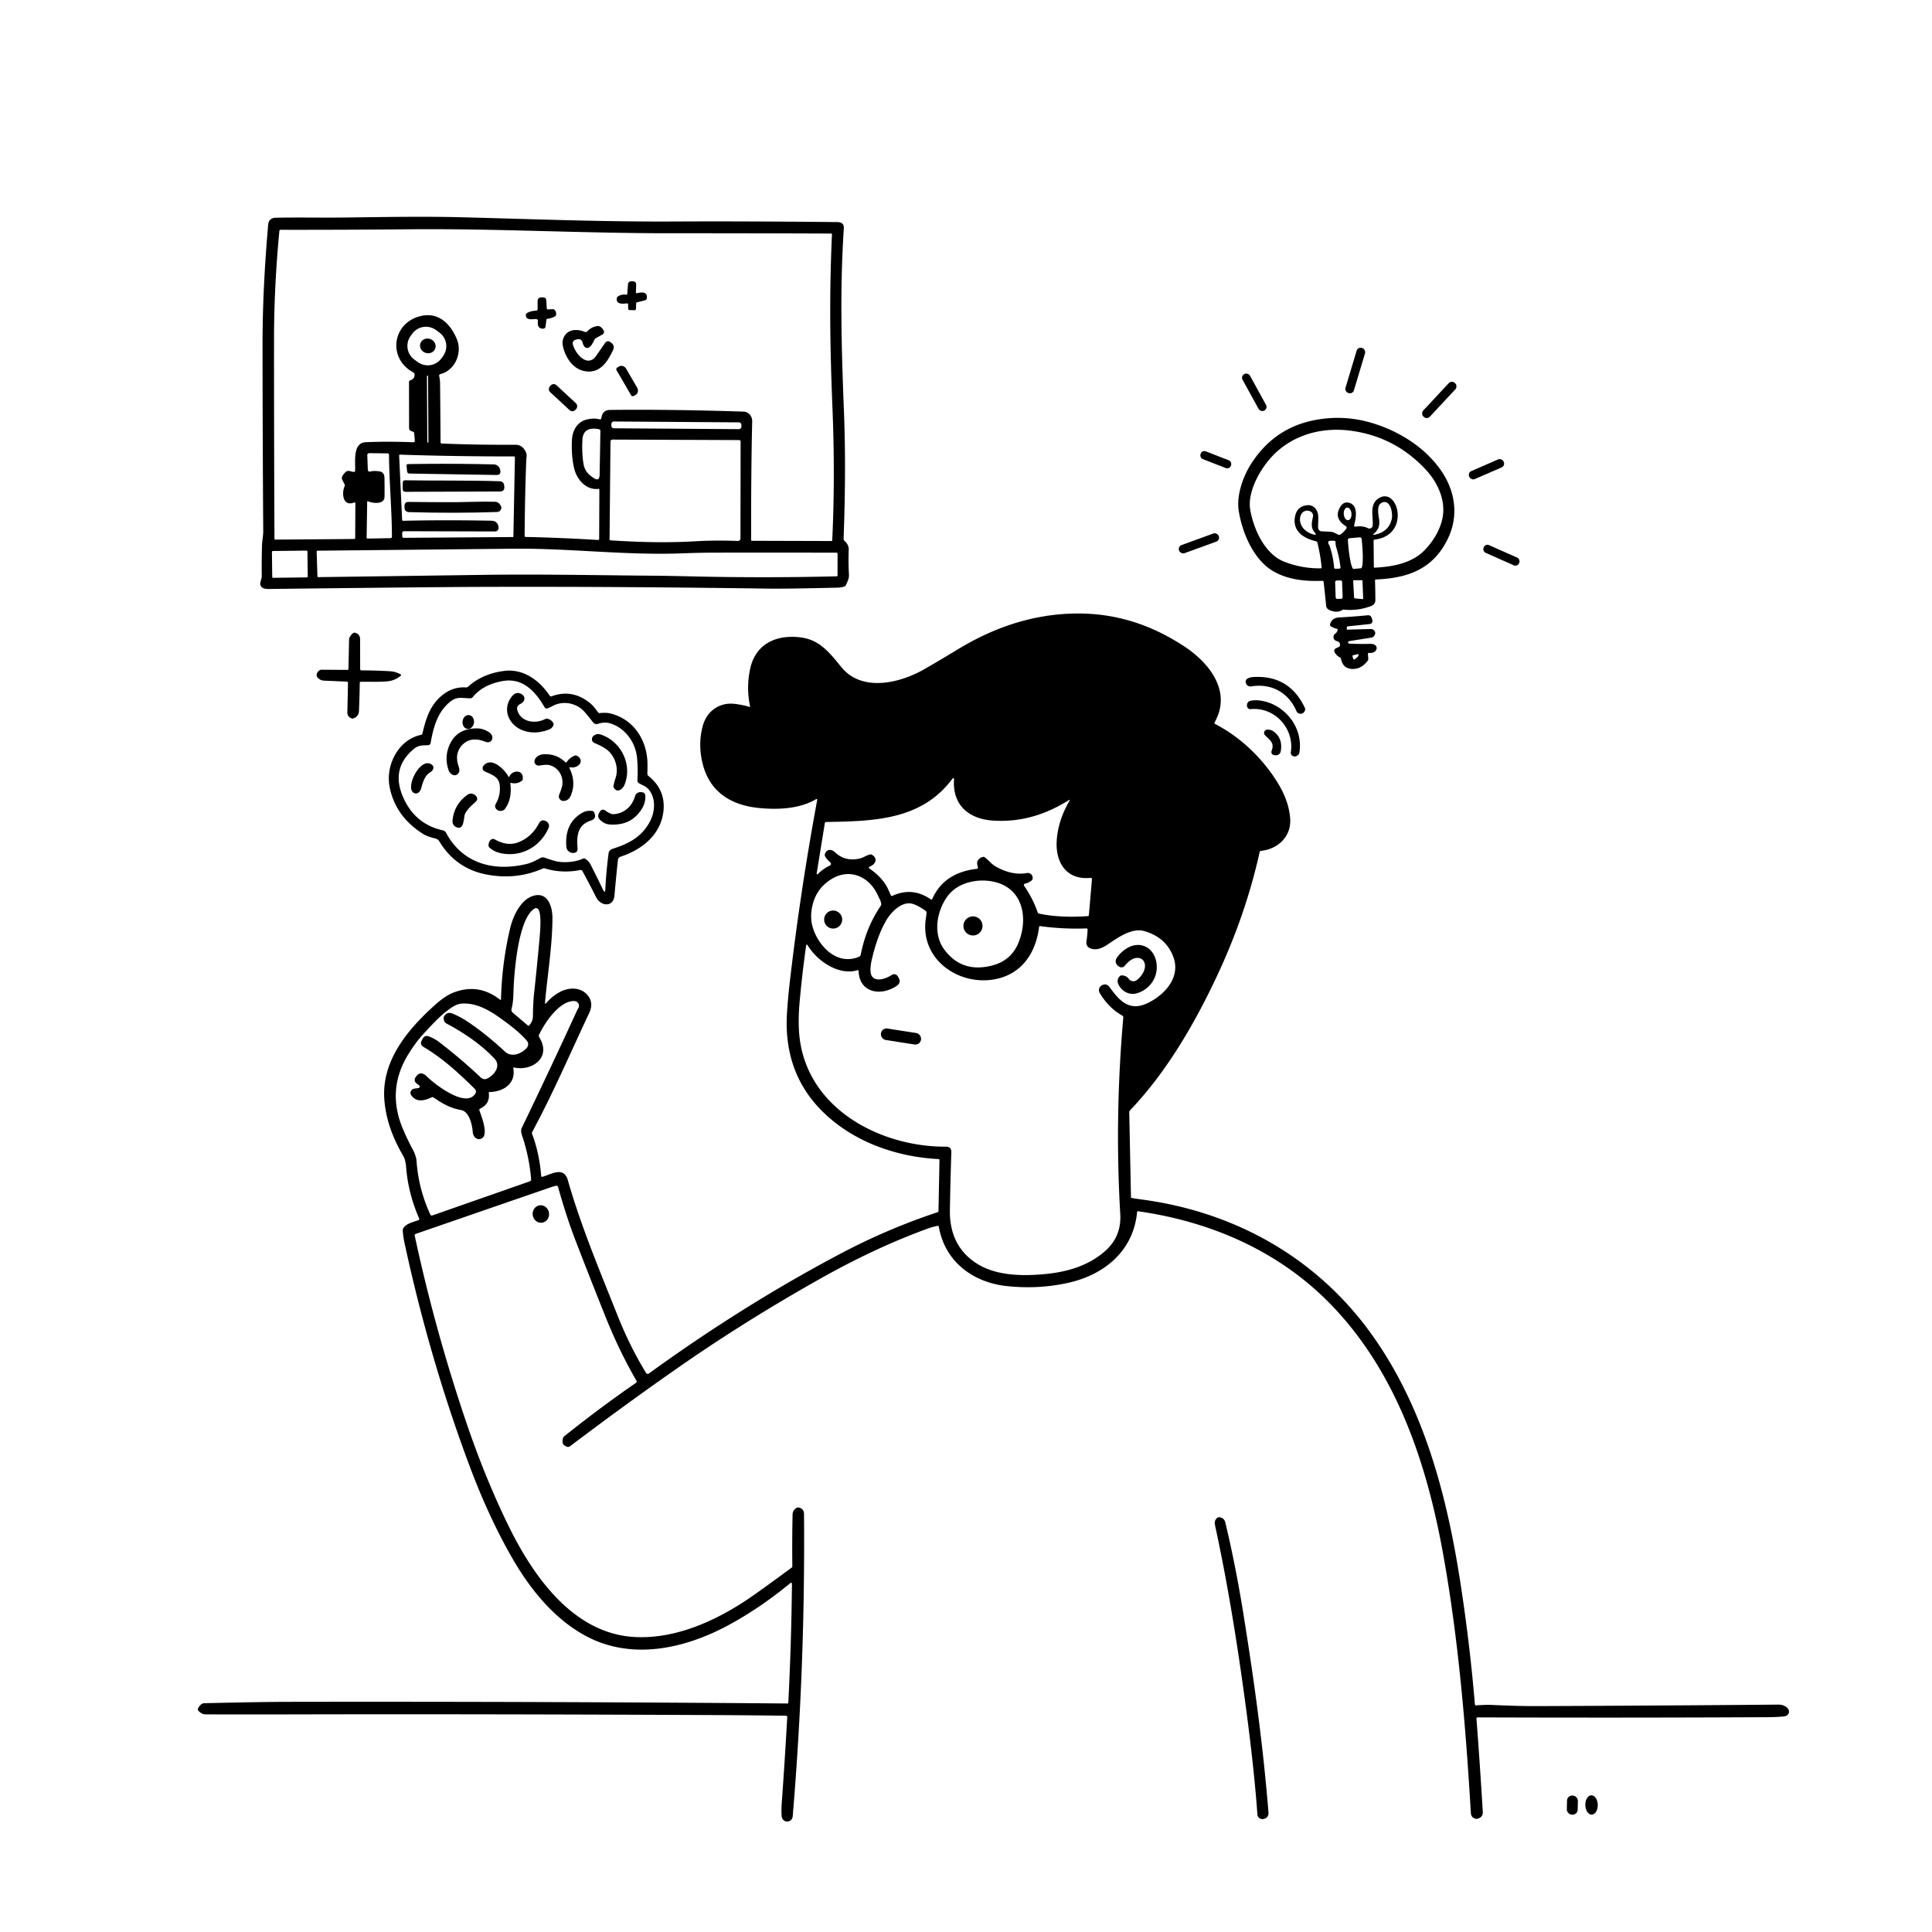 <svg xmlns="http://www.w3.org/2000/svg" version="1.1" viewBox="0.00 0.00 1024.00 1024.00">
<g id="Parent-Group"><g fill="rgba(0,0,0,0)" id="Group-rgba(0,0,0,0)">
<path d="   M 1024.00 0.00   L 1024.00 1024.00   L 0.00 1024.00   L 0.00 0.00   L 1024.00 0.00   Z   M 447.80 286.88   Q 447.10 286.31 447.13 285.41   C 447.94 263.57 448.20 240.89 447.33 218.61   C 445.92 182.63 445.15 153.45 447.24 121.11   Q 447.45 117.75 443.93 117.71   Q 393.91 117.20 356.84 117.40   C 319.57 117.59 282.67 116.14 244.88 115.16   C 223.81 114.62 202.68 115.06 181.60 115.30   C 170.15 115.44 158.03 115.16 146.24 115.40   Q 142.45 115.48 142.13 119.14   C 140.25 140.76 139.13 161.87 139.15 183.24   Q 139.19 232.65 139.52 281.39   C 139.54 284.01 138.95 286.46 138.87 289.02   Q 138.63 297.35 138.74 305.28   C 138.77 307.43 136.82 309.52 138.87 311.32   Q 139.88 312.20 142.41 312.17   Q 228.25 311.15 255.75 311.06   Q 327.01 310.83 407.24 311.98   Q 416.86 312.12 444.02 311.46   Q 446.32 311.40 447.73 310.73   Q 448.17 310.52 448.37 310.07   C 449.17 308.23 450.08 306.63 449.96 304.51   Q 449.58 297.98 449.84 291.49   C 449.91 289.68 449.17 288.02 447.80 286.88   Z   M 723.503 187.223   A 2.20 2.20 0.0 0 0 722.028 184.483   L 721.779 184.409   A 2.20 2.20 0.0 0 0 719.039 185.884   L 713.137 205.557   A 2.20 2.20 0.0 0 0 714.612 208.297   L 714.861 208.371   A 2.20 2.20 0.0 0 0 717.601 206.896   L 723.503 187.223   Z   M 662.504 199.104   A 2.18 2.18 0.0 0 0 659.544 198.244   L 659.438 198.302   A 2.18 2.18 0.0 0 0 658.578 201.263   L 667.096 216.756   A 2.18 2.18 0.0 0 0 670.056 217.616   L 670.162 217.558   A 2.18 2.18 0.0 0 0 671.022 214.597   L 662.504 199.104   Z   M 771.414 206.291   A 2.19 2.19 0.0 0 0 771.306 203.196   L 771.014 202.923   A 2.19 2.19 0.0 0 0 767.918 203.031   L 754.306 217.629   A 2.19 2.19 0.0 0 0 754.414 220.724   L 754.706 220.997   A 2.19 2.19 0.0 0 0 757.802 220.889   L 771.414 206.291   Z   M 729.38 307.12   C 746.37 306.44 759.80 301.53 767.52 285.26   C 773.40 272.84 771.13 259.57 763.29 248.67   C 754.47 236.37 740.15 227.68 725.31 223.67   Q 711.23 219.86 696.77 222.67   Q 675.35 226.83 663.21 245.70   C 658.79 252.57 655.21 262.66 656.58 270.94   C 658.48 282.50 664.38 296.65 674.84 302.76   C 682.50 307.23 691.83 308.22 700.77 307.84   Q 701.49 307.80 701.57 308.52   Q 702.21 314.31 702.89 321.13   C 703.04 322.61 704.30 323.29 705.54 323.71   Q 709.14 324.89 711.35 323.32   Q 711.71 323.06 712.15 323.11   Q 719.56 323.89 726.67 321.23   C 728.19 320.66 728.97 319.64 728.97 317.99   Q 728.96 312.69 728.79 307.75   Q 728.77 307.14 729.38 307.12   Z   M 652.487 246.61   A 2.02 2.02 0.0 0 0 651.339 243.994   L 639.059 239.207   A 2.02 2.02 0.0 0 0 636.443 240.355   L 636.313 240.69   A 2.02 2.02 0.0 0 0 637.461 243.306   L 649.741 248.094   A 2.02 2.02 0.0 0 0 652.356 246.945   L 652.487 246.61   Z   M 796.912 244.6   A 2.15 2.15 0.0 0 0 794.083 243.485   L 779.795 249.698   A 2.15 2.15 0.0 0 0 778.681 252.527   L 778.808 252.82   A 2.15 2.15 0.0 0 0 781.637 253.935   L 795.925 247.722   A 2.15 2.15 0.0 0 0 797.039 244.893   L 796.912 244.6   Z   M 645.967 284.102   A 2.24 2.24 0.0 0 0 643.096 282.764   L 626.257 288.893   A 2.24 2.24 0.0 0 0 624.918 291.764   L 624.952 291.858   A 2.24 2.24 0.0 0 0 627.824 293.196   L 644.663 287.067   A 2.24 2.24 0.0 0 0 646.002 284.196   L 645.967 284.102   Z   M 805.238 298.259   A 2.04 2.04 0.0 0 0 804.199 295.567   L 789.187 288.915   A 2.04 2.04 0.0 0 0 786.496 289.954   L 786.342 290.301   A 2.04 2.04 0.0 0 0 787.38 292.993   L 802.393 299.645   A 2.04 2.04 0.0 0 0 805.084 298.606   L 805.238 298.259   Z   M 288.86 531.40   C 290.20 516.54 292.75 501.34 292.81 486.65   C 292.84 480.55 290.29 472.17 282.20 474.96   C 275.91 477.14 271.97 485.43 270.45 491.75   Q 266.04 510.14 265.54 529.65   A 0.30 0.30 0.0 0 1 265.05 529.88   Q 253.96 521.15 240.97 525.85   C 236.56 527.44 232.72 530.63 229.31 533.77   C 215.35 546.60 202.10 562.78 203.73 583.04   C 204.59 593.79 208.38 603.58 213.86 612.90   C 214.68 614.30 215.11 616.67 215.23 618.28   Q 216.22 632.20 222.15 645.81   A 0.70 0.70 0.0 0 1 221.73 646.75   C 219.29 647.55 213.29 649.06 213.48 652.28   Q 213.67 655.38 214.31 658.37   Q 227.64 720.27 248.94 777.15   Q 258.98 803.97 271.36 825.58   C 281.09 842.56 294.16 858.65 311.39 867.56   C 335.31 879.93 362.99 873.86 386.09 861.37   Q 402.90 852.28 418.95 839.03   A 0.49 0.49 0.0 0 1 419.75 839.41   Q 419.43 871.02 417.82 902.50   Q 417.80 902.89 417.41 902.89   Q 285.13 901.79 152.75 902.01   Q 138.73 902.04 108.25 902.73   Q 106.50 902.77 105.03 905.36   Q 104.60 906.11 105.18 906.76   Q 106.84 908.64 109.04 908.65   Q 124.06 908.74 158.50 908.66   Q 255.34 908.44 381.00 909.04   Q 398.32 909.12 416.50 909.38   Q 417.30 909.39 417.25 910.18   Q 415.93 933.91 414.29 956.32   Q 414.09 959.17 414.26 962.28   C 414.50 966.55 419.85 966.35 420.16 962.61   Q 426.81 883.38 426.15 802.48   Q 426.13 799.56 423.26 799.00   Q 422.83 798.92 422.44 799.09   A 4.00 3.99 -11.6 0 0 420.09 802.65   Q 419.79 816.61 419.95 830.09   Q 419.96 830.60 419.55 830.90   Q 410.28 837.78 400.64 844.65   C 382.32 857.70 360.02 868.59 337.20 867.69   C 304.18 866.39 282.60 835.70 269.11 807.88   Q 257.03 782.98 247.37 754.56   Q 230.59 705.21 219.80 654.88   A 0.76 0.75 -15.7 0 1 220.29 654.01   Q 255.60 641.80 291.70 629.36   Q 293.16 628.85 294.68 628.49   A 0.94 0.93 75.7 0 1 295.79 629.15   Q 300.16 644.81 305.03 657.47   Q 312.51 676.89 320.99 698.05   Q 328.25 716.17 337.37 731.88   A 0.78 0.77 58.0 0 1 337.14 732.90   Q 318.43 745.80 299.25 761.10   A 2.85 2.81 -15.9 0 0 298.22 762.92   Q 297.92 765.24 299.01 766.00   Q 301.00 767.38 301.99 766.64   Q 333.20 743.06 361.74 723.27   Q 395.90 699.59 434.77 677.72   Q 464.12 661.20 491.71 651.18   Q 494.27 650.25 496.83 649.74   Q 497.49 649.61 497.61 650.27   C 500.83 668.65 515.62 679.73 533.61 681.65   Q 550.80 683.48 566.82 679.77   C 585.95 675.34 600.81 662.50 602.67 642.49   Q 602.72 641.91 603.30 642.00   C 643.73 647.80 680.21 664.39 707.56 693.68   C 740.63 729.11 756.17 775.75 764.75 822.89   C 772.89 867.62 776.89 915.12 779.58 960.90   Q 779.73 963.43 782.20 964.00   Q 782.61 964.09 783.01 963.99   Q 786.08 963.17 785.91 960.32   Q 784.36 934.44 782.55 910.92   A 0.62 0.61 87.9 0 1 783.17 910.25   Q 860.19 910.53 936.25 910.15   Q 942.01 910.12 945.46 909.75   C 948.22 909.46 949.22 906.80 946.98 904.93   Q 945.21 903.45 942.50 903.48   Q 880.48 904.02 814.50 904.27   Q 804.53 904.31 790.31 903.63   Q 787.94 903.52 782.33 903.87   Q 781.77 903.91 781.73 903.35   Q 778.98 870.42 773.75 837.03   C 766.43 790.37 753.76 743.45 725.45 705.11   C 696.38 665.74 653.63 642.27 605.42 635.80   Q 602.69 635.44 599.97 634.98   Q 599.45 634.90 599.44 634.38   L 598.52 589.58   Q 598.51 588.95 598.95 588.49   C 618.01 568.53 632.88 543.20 645.09 517.17   Q 660.29 484.77 667.65 451.56   Q 667.77 451.03 668.31 450.97   C 677.35 450.08 684.48 443.31 683.82 433.93   Q 683.20 425.08 677.93 416.12   C 670.25 403.06 658.12 390.95 644.06 383.75   A 0.67 0.66 28.4 0 1 643.78 382.83   C 653.08 366.40 640.85 351.24 627.65 342.58   C 607.39 329.28 585.75 323.29 560.79 325.68   C 541.70 327.52 524.02 334.23 507.80 344.09   Q 497.81 350.16 489.81 354.74   C 477.05 362.04 456.86 367.06 445.89 353.54   C 440.23 346.58 434.81 339.42 425.18 337.96   C 412.34 336.01 400.59 340.69 397.61 354.44   Q 395.45 364.42 397.55 374.32   A 0.30 0.30 0.0 0 1 397.17 374.67   Q 393.61 373.57 389.45 373.07   C 381.47 372.11 374.75 376.78 372.58 384.43   Q 369.75 394.43 372.50 405.09   C 376.31 419.85 387.48 426.81 402.39 428.27   C 412.24 429.23 423.96 428.75 432.56 423.55   A 0.39 0.39 0.0 0 1 433.14 423.95   Q 424.04 473.14 418.48 521.59   Q 417.70 528.44 417.16 536.27   Q 414.56 574.09 444.25 596.23   C 459.39 607.52 478.53 613.36 497.39 614.33   Q 497.95 614.36 497.94 614.92   L 497.42 641.83   A 0.73 0.72 -8.6 0 1 496.92 642.50   Q 470.30 651.33 445.18 664.63   Q 395.08 691.17 346.70 725.98   Q 345.30 726.99 343.92 727.98   A 1.05 1.04 -33.4 0 1 342.42 727.68   Q 333.88 713.71 327.45 697.57   C 318.07 674.00 308.01 650.18 300.98 625.55   C 298.81 617.94 292.20 622.44 287.49 623.72   Q 286.88 623.89 286.83 623.26   Q 285.89 611.20 282.00 600.95   A 1.16 1.15 -41.9 0 1 282.06 599.99   C 293.03 579.71 302.36 557.96 312.25 537.00   Q 315.05 531.06 310.84 526.82   C 307.16 523.12 301.27 523.37 296.81 525.74   Q 292.85 527.85 289.45 531.66   Q 288.76 532.43 288.86 531.40   Z   M 715.11 339.81   L 726.93 337.94   A 2.01 2.01 0.0 0 0 728.20 337.20   Q 729.25 335.87 728.74 334.82   Q 728.02 333.35 726.39 333.39   L 713.98 333.73   A 0.21 0.20 3.6 0 1 713.77 333.50   L 713.92 332.24   Q 713.94 332.03 714.15 332.01   L 725.57 330.80   Q 728.05 330.53 727.24 328.17   L 726.98 327.44   Q 726.47 325.95 724.90 326.11   Q 717.22 326.85 709.77 327.26   Q 705.80 327.48 704.95 330.93   A 0.90 0.89 -65.6 0 0 705.30 331.88   Q 706.73 332.86 708.43 333.23   Q 709.16 333.38 708.94 334.10   Q 708.58 335.29 707.48 336.03   A 1.40 1.38 81.2 0 0 706.93 336.79   Q 706.25 339.15 708.70 339.85   Q 710.51 340.36 710.16 342.25   A 0.84 0.82 82.9 0 1 709.71 342.84   L 708.24 343.53   Q 706.56 344.33 707.51 345.93   Q 708.52 347.63 710.08 348.37   A 1.30 1.30 0.0 0 1 710.78 349.27   Q 711.85 354.68 717.25 354.56   Q 721.76 354.46 724.95 350.13   A 1.44 1.37 62.5 0 0 725.21 349.22   L 725.05 346.70   Q 725.00 345.93 725.76 346.04   C 730.18 346.63 731.50 341.13 726.21 341.26   Q 720.77 341.40 715.10 341.14   Q 714.81 341.12 714.65 340.88   Q 714.54 340.73 714.53 340.54   Q 714.49 339.91 715.11 339.81   Z   M 190.89 354.53   L 190.86 338.83   Q 190.85 336.08 188.19 335.36   Q 186.96 335.03 185.35 337.70   A 2.22 2.20 61.4 0 0 185.03 338.81   L 184.69 354.57   A 0.51 0.51 0.0 0 1 184.18 355.06   L 170.47 354.97   A 2.34 2.33 18.7 0 0 168.62 355.88   Q 167.12 357.81 168.44 359.23   Q 169.77 360.66 171.72 360.75   L 183.88 361.28   A 0.59 0.59 0.0 0 1 184.44 361.88   L 184.11 377.45   Q 184.06 379.94 186.41 380.76   Q 186.87 380.92 187.31 380.76   Q 190.13 379.75 190.26 376.80   Q 190.59 369.17 190.68 361.96   Q 190.69 361.36 191.29 361.35   C 196.08 361.29 201.56 361.56 205.82 361.05   Q 209.43 360.61 212.44 358.13   A 0.41 0.41 0.0 0 0 212.38 357.46   Q 209.72 355.98 207.00 355.80   Q 200.09 355.35 191.68 355.32   Q 190.89 355.32 190.89 354.53   Z   M 291.37 368.76   C 285.87 360.51 277.37 354.36 267.33 355.59   Q 255.83 357.01 248.11 363.93   Q 247.59 364.39 246.90 364.35   Q 238.64 363.80 232.07 370.64   C 227.36 375.55 225.42 382.19 223.92 388.68   Q 223.76 389.37 223.08 389.51   C 211.21 392.03 204.21 405.49 206.52 417.19   Q 209.62 432.82 224.34 442.06   C 226.32 443.30 228.72 443.86 230.98 444.49   Q 232.17 444.81 232.81 445.88   Q 241.54 460.32 257.70 463.48   Q 273.56 466.57 287.78 460.31   Q 288.25 460.10 288.74 460.25   Q 297.74 463.05 307.44 461.14   Q 308.31 460.97 308.73 461.74   Q 312.42 468.54 316.00 475.63   C 318.39 480.33 325.11 481.12 325.68 474.59   Q 326.49 465.29 327.51 455.75   A 1.97 1.97 0.0 0 1 328.84 454.10   C 340.28 450.32 350.11 442.52 351.61 430.20   Q 352.99 418.74 343.68 411.26   Q 343.10 410.80 343.12 410.06   Q 343.20 407.49 343.18 404.87   C 343.07 392.23 335.71 381.06 323.39 378.12   C 321.56 377.68 319.73 377.79 317.88 377.94   Q 317.33 377.99 316.99 377.55   C 315.80 376.00 314.68 374.32 313.19 373.05   Q 303.60 364.90 292.33 369.07   A 0.82 0.82 0.0 0 1 291.37 368.76   Z   M 663.14 363.81   C 673.87 362.05 682.93 367.05 687.17 376.97   A 2.06 2.05 -0.3 0 0 688.28 378.06   Q 690.46 378.94 691.54 376.85   A 1.92 1.92 0.0 0 0 691.58 375.13   Q 683.30 357.65 664.22 358.85   C 662.43 358.96 659.42 359.67 660.41 362.25   A 2.49 2.49 0.0 0 0 663.14 363.81   Z   M 662.79 375.86   C 675.66 374.57 686.09 386.13 684.17 398.69   A 1.93 1.92 9.9 0 0 685.71 400.88   Q 686.94 401.11 688.01 400.16   A 2.16 2.14 -16.6 0 0 688.70 398.90   C 690.89 385.49 680.89 373.18 668.00 371.32   Q 665.38 370.94 663.08 371.37   Q 660.99 371.75 660.90 373.88   Q 660.87 374.73 661.51 375.39   A 1.55 1.53 -24.5 0 0 662.79 375.86   Z   M 674.12 397.48   Q 673.17 400.07 675.91 400.32   Q 676.44 400.37 676.93 400.23   Q 678.55 399.77 678.83 398.12   Q 680.03 391.10 674.73 387.48   C 673.84 386.88 672.42 386.57 671.35 386.79   A 1.72 1.72 0.0 0 0 670.46 389.67   C 672.69 391.97 675.55 393.61 674.12 397.48   Z   M 287.293 648.058   A 4.65 4.36 82.3 0 0 290.991 642.866   A 4.65 4.36 82.3 0 0 286.047 638.842   A 4.65 4.36 82.3 0 0 282.349 644.034   A 4.65 4.36 82.3 0 0 287.293 648.058   Z   M 672.31 960.56   C 669.44 924.66 664.53 889.70 659.13 855.99   Q 655.00 830.21 649.47 807.04   Q 648.83 804.34 646.06 804.16   Q 645.52 804.13 645.08 804.53   Q 643.47 806.02 643.94 808.16   Q 651.78 844.25 658.16 889.02   Q 664.49 933.48 666.44 961.71   A 2.61 2.61 0.0 0 0 668.39 964.06   Q 669.09 964.25 669.77 964.08   Q 672.54 963.41 672.31 960.56   Z   M 836.313 954.466   A 2.70 2.70 0.0 0 0 833.675 951.705   L 833.315 951.697   A 2.70 2.70 0.0 0 0 830.554 954.335   L 830.447 959.054   A 2.70 2.70 0.0 0 0 833.085 961.815   L 833.445 961.823   A 2.70 2.70 0.0 0 0 836.206 959.185   L 836.313 954.466   Z   M 843.675 961.798   A 5.13 3.30 88.6 0 0 846.849 956.589   A 5.13 3.30 88.6 0 0 843.425 951.542   A 5.13 3.30 88.6 0 0 840.251 956.751   A 5.13 3.30 88.6 0 0 843.675 961.798   Z" />
<path d="   M 216.78 202.53   L 216.83 227.08   Q 216.83 227.73 217.35 228.10   Q 218.08 228.62 218.94 228.83   A 0.78 0.78 0.0 0 1 219.52 229.53   L 219.86 233.43   Q 219.94 234.44 218.94 234.40   Q 204.70 233.87 193.87 234.38   C 186.64 234.72 188.54 245.06 188.19 249.58   Q 188.15 250.16 187.57 250.13   C 185.78 250.04 184.41 248.78 182.82 250.53   C 180.25 253.37 181.14 253.70 182.61 256.64   Q 182.89 257.21 182.63 257.78   C 181.00 261.42 181.67 268.70 187.69 266.33   A 0.48 0.48 0.0 0 1 188.35 266.78   L 188.26 284.96   Q 188.26 285.68 187.54 285.68   L 145.95 286.01   A 0.48 0.48 0.0 0 1 145.47 285.53   Q 145.22 232.48 145.24 179.47   Q 145.26 151.86 148.08 122.36   Q 148.13 121.80 148.69 121.80   Q 181.81 121.85 216.75 121.53   C 263.08 121.09 308.43 123.66 355.75 123.63   Q 397.91 123.61 440.41 123.79   Q 440.98 123.79 440.95 124.36   C 439.48 156.85 439.93 184.49 441.24 216.75   C 442.20 240.13 442.17 264.05 441.10 286.39   A 0.38 0.37 -88.4 0 1 440.73 286.75   L 398.50 286.63   A 0.37 0.37 0.0 0 1 398.13 286.26   Q 398.03 251.81 398.67 223.33   C 398.73 220.64 396.82 218.25 394.07 218.16   Q 355.31 216.91 323.30 217.27   Q 319.36 217.32 318.74 221.52   Q 318.61 222.45 317.69 222.22   Q 314.83 221.50 311.31 222.28   C 305.88 223.47 303.36 228.20 303.13 233.39   Q 302.75 241.96 304.39 248.53   C 305.82 254.29 310.74 259.85 317.10 259.12   A 0.52 0.52 0.0 0 1 317.68 259.64   L 317.57 285.50   Q 317.57 286.25 316.82 286.20   Q 297.26 284.98 278.72 284.60   Q 278.05 284.59 278.06 283.92   Q 278.22 262.12 278.92 244.28   Q 278.97 243.17 279.10 241.97   Q 279.23 240.76 278.73 239.67   C 277.54 237.11 275.82 235.71 273.06 235.73   Q 251.03 235.83 234.13 235.07   Q 233.51 235.04 233.50 234.42   Q 233.41 218.66 233.25 203.27   Q 233.23 201.25 232.78 199.32   A 0.88 0.87 -13.7 0 1 233.42 198.27   C 241.12 196.36 245.11 187.15 242.21 179.95   C 238.95 171.85 232.54 165.23 222.99 167.51   C 207.84 171.13 205.34 189.97 219.01 197.36   A 1.39 1.39 0.0 0 1 219.75 198.62   Q 219.70 200.94 217.54 201.53   Q 216.78 201.74 216.78 202.53   Z   M 337.05 154.75   L 337.19 151.08   Q 337.27 149.10 335.29 149.09   L 334.74 149.09   Q 332.96 149.08 332.83 150.86   L 332.47 155.71   Q 332.42 156.31 331.83 156.21   Q 329.37 155.82 327.41 157.19   Q 327.08 157.42 326.99 157.81   C 326.22 161.39 329.98 161.09 332.17 160.80   Q 332.89 160.70 332.91 161.43   L 332.95 163.54   A 0.83 0.83 0.0 0 0 333.77 164.36   L 336.22 164.41   A 0.86 0.86 0.0 0 0 337.09 163.58   L 337.18 160.84   Q 337.19 160.35 337.67 160.23   L 341.78 159.20   A 1.42 1.41 -3.9 0 0 342.84 157.99   C 343.26 154.48 339.99 154.85 337.78 155.36   Q 337.02 155.53 337.05 154.75   Z   M 290.09 169.00   Q 292.12 168.78 294.08 167.76   Q 294.58 167.50 294.71 166.95   Q 295.06 165.50 293.99 164.29   Q 293.59 163.84 293.00 163.87   L 290.42 164.00   Q 289.82 164.03 289.79 163.43   L 289.56 159.28   Q 289.47 157.69 287.88 157.62   L 287.22 157.60   Q 284.92 157.50 284.93 159.80   L 284.96 163.73   Q 284.97 164.63 284.07 164.66   Q 281.29 164.74 279.28 165.94   Q 278.77 166.25 278.73 166.84   C 278.56 169.79 281.89 169.23 283.74 169.09   Q 285.31 168.97 285.10 170.53   Q 284.65 173.97 287.53 174.22   Q 289.00 174.35 289.18 172.87   L 289.59 169.48   Q 289.64 169.04 290.09 169.00   Z   M 305.79 179.89   Q 308.23 179.28 308.83 181.72   Q 309.43 184.15 310.95 184.38   C 313.11 184.70 314.32 181.39 315.19 179.86   Q 315.42 179.46 315.83 179.23   L 319.31 177.28   A 1.62 1.61 -31.3 0 0 319.87 174.99   C 319.11 173.84 318.10 172.62 316.54 172.83   Q 313.53 173.25 311.34 175.56   Q 310.72 176.21 309.89 175.88   C 306.30 174.44 302.07 174.37 299.70 177.36   Q 297.47 180.17 298.48 184.06   C 300.00 189.93 303.85 195.81 310.30 196.78   C 318.17 197.98 322.07 191.55 324.90 185.61   Q 326.06 183.18 323.88 181.59   L 323.60 181.39   Q 321.84 180.12 320.61 181.91   Q 318.39 185.14 315.88 188.72   C 313.57 192.01 310.46 191.74 307.64 189.14   Q 305.06 186.76 303.77 183.02   Q 302.95 180.61 305.41 179.99   Q 305.60 179.94 305.79 179.89   Z   M 326.80 196.27   L 334.47 209.44   A 1.09 1.09 0.0 0 0 335.96 209.84   L 336.94 209.26   A 2.94 2.57 59.8 0 0 337.69 205.43   L 331.88 195.46   A 2.94 2.57 59.8 0 0 328.18 194.21   L 327.20 194.78   A 1.09 1.09 0.0 0 0 326.80 196.27   Z   M 305.408 216.76   A 2.12 2.12 0.0 0 0 305.293 213.764   L 294.918 204.157   A 2.12 2.12 0.0 0 0 291.922 204.272   L 291.432 204.8   A 2.12 2.12 0.0 0 0 291.548 207.796   L 301.923 217.403   A 2.12 2.12 0.0 0 0 304.918 217.288   L 305.408 216.76   Z" />
<path d="   M 233.974 189.931   A 8.97 8.97 0.0 0 1 221.445 191.916   L 219.632 190.599   A 8.97 8.97 0.0 0 1 217.648 178.07   L 218.506 176.889   A 8.97 8.97 0.0 0 1 231.035 174.904   L 232.848 176.221   A 8.97 8.97 0.0 0 1 234.832 188.75   L 233.974 189.931   Z   M 230.71 184.677   A 4.17 3.87 18.7 0 0 228.001 179.674   A 4.17 3.87 18.7 0 0 222.81 182.003   A 4.17 3.87 18.7 0 0 225.519 187.006   A 4.17 3.87 18.7 0 0 230.71 184.677   Z" />
<rect x="-0.30" y="-17.72" transform="translate(226.68,216.83) rotate(-0.3)" width="0.60" height="35.44" rx="0.27" />
<rect x="-34.47" y="-1.80" transform="translate(358.49,225.43) rotate(0.4)" width="68.94" height="3.60" rx="1.36" />
<path d="   M 317.43 227.49   Q 318.24 227.64 318.22 228.47   L 317.82 251.48   Q 317.75 255.62 314.40 253.19   Q 313.92 252.83 313.29 252.38   Q 309.96 249.95 309.28 245.88   Q 308.32 240.19 308.70 233.08   Q 309.09 225.89 317.43 227.49   Z" />
<path d="   M 698.24 287.55   Q 699.91 294.43 700.50 300.80   A 0.39 0.39 0.0 0 1 700.12 301.23   Q 689.93 301.37 680.57 297.67   C 670.20 293.58 664.30 280.04 662.65 270.16   C 661.23 261.72 666.45 251.52 671.68 244.86   C 682.01 231.69 698.31 226.26 714.77 228.15   Q 738.89 230.93 755.67 248.88   C 761.24 254.84 765.59 263.33 764.92 271.92   C 764.33 279.46 759.79 286.99 754.56 292.10   C 747.86 298.64 737.95 300.40 728.60 300.88   A 0.41 0.41 0.0 0 1 728.17 300.48   L 728.03 286.76   Q 728.02 286.05 728.73 285.97   C 747.98 283.58 740.90 257.34 730.58 264.20   C 725.65 267.48 727.94 273.78 727.55 278.54   A 1.74 1.74 0.0 0 1 725.04 279.95   Q 722.18 278.53 718.50 279.16   A 0.67 0.66 2.3 0 1 717.74 278.34   C 718.60 274.96 720.07 268.19 715.41 266.60   Q 712.27 265.53 710.37 268.65   Q 706.72 274.61 713.24 278.85   Q 714.10 279.40 713.51 280.24   Q 712.28 282.01 710.60 283.21   Q 709.91 283.70 709.15 283.32   C 707.82 282.66 706.78 281.96 705.22 281.85   Q 702.74 281.69 700.53 281.62   A 1.96 1.96 0.0 0 1 698.64 279.79   C 698.44 277.04 699.24 273.31 698.08 270.94   Q 696.19 267.06 691.94 267.90   Q 687.11 268.86 686.30 274.29   C 685.19 281.85 691.29 285.45 697.58 286.90   Q 698.11 287.03 698.24 287.55   Z" />
<path d="   M 391.10 286.73   Q 379.45 286.25 368.51 286.89   C 353.29 287.78 338.22 287.36 323.46 286.38   Q 323.08 286.35 323.08 285.96   L 323.57 234.23   Q 323.58 232.98 324.83 232.99   L 391.77 233.25   A 0.77 0.77 0.0 0 1 392.54 234.02   L 392.46 285.42   A 1.31 1.30 -88.7 0 1 391.10 286.73   Z" />
<path d="   M 201.05 249.83   Q 198.10 249.42 196.50 249.88   Q 195.00 250.31 194.94 248.75   L 194.68 241.39   Q 194.63 240.16 195.86 240.18   L 205.45 240.30   Q 206.17 240.31 206.18 241.03   C 206.29 255.87 207.73 270.46 207.73 284.54   A 0.70 0.69 -0.9 0 1 207.05 285.23   L 194.89 285.45   Q 194.31 285.46 194.32 284.89   L 194.61 266.01   A 0.34 0.34 0.0 0 1 195.09 265.70   C 197.50 266.80 203.76 267.53 203.81 263.34   Q 203.88 258.05 203.77 253.23   C 203.73 251.42 202.96 250.10 201.05 249.83   Z" />
<path d="   M 264.26 279.52   Q 264.25 279.18 264.17 278.86   Q 263.42 276.04 260.50 275.99   Q 235.48 275.51 213.75 276.03   Q 213.16 276.05 213.13 275.46   L 211.56 241.54   Q 211.53 240.96 212.11 240.98   Q 241.28 241.94 272.32 241.92   Q 272.92 241.92 272.91 242.52   L 272.11 284.34   Q 272.10 284.63 271.81 284.64   L 214.01 285.06   A 0.81 0.81 0.0 0 1 213.19 284.26   L 213.18 282.44   A 0.89 0.88 90.0 0 1 214.06 281.55   L 262.11 281.68   Q 264.28 281.69 264.26 279.52   Z   M 217.12 251.00   L 263.05 251.75   Q 265.73 251.80 265.11 249.19   Q 265.05 248.90 264.97 248.62   A 3.39 3.39 0.0 0 0 261.79 246.15   Q 238.95 245.61 216.29 245.98   Q 215.38 245.99 215.47 246.89   L 215.76 249.75   Q 215.89 250.98 217.12 251.00   Z   M 264.78 255.07   C 248.11 254.52 230.91 254.84 214.81 254.56   Q 213.48 254.54 213.47 255.87   L 213.45 259.18   Q 213.44 260.67 214.93 260.67   L 264.88 260.50   Q 267.67 260.49 267.28 257.73   L 267.22 257.26   Q 266.92 255.14 264.78 255.07   Z   M 265.65 268.60   Q 264.61 266.01 262.44 265.95   Q 256.96 265.80 251.49 265.97   C 239.82 266.35 227.91 266.11 216.50 266.04   Q 214.46 266.02 214.41 268.06   L 214.40 268.79   Q 214.33 271.37 216.90 271.44   Q 241.32 272.13 263.31 271.37   Q 265.33 271.30 265.72 269.32   Q 265.79 268.95 265.65 268.60   Z" />
<path d="   M 728.36 282.68   C 730.69 280.67 731.37 278.47 730.93 275.08   C 730.63 272.74 729.50 267.92 732.21 266.54   C 736.92 264.13 738.30 271.99 737.70 274.88   Q 736.27 281.77 728.71 283.39   Q 727.15 283.72 728.36 282.68   Z" />
<ellipse cx="0.00" cy="0.00" transform="translate(714.27,272.37) rotate(85.5)" rx="3.35" ry="2.04" />
<path d="   M 695.90 273.87   C 695.24 276.98 694.56 279.75 696.95 282.43   Q 698.08 283.71 696.41 283.33   C 692.29 282.38 688.49 278.95 689.08 274.42   C 689.43 271.75 691.70 269.83 694.42 271.01   A 2.54 2.54 0.0 0 1 695.90 273.87   Z" />
<path d="   M 720.62 284.80   A 1.02 1.02 0.0 0 1 721.72 285.73   L 721.99 288.77   A 12.32 1.66 85.0 0 1 721.41 301.19   L 717.38 301.54   A 12.32 1.66 85.0 0 1 714.65 289.42   L 714.39 286.37   A 1.02 1.02 0.0 0 1 715.32 285.26   L 720.62 284.80   Z" />
<path d="   M 704.33 288.61   Q 703.93 287.99 703.98 287.38   Q 704.02 286.82 704.57 286.72   Q 705.99 286.46 707.33 286.68   Q 707.87 286.77 707.86 287.32   Q 707.83 288.80 708.28 290.26   Q 709.91 295.54 710.48 300.70   A 0.64 0.63 -4.2 0 1 709.87 301.40   Q 708.82 301.43 707.81 301.44   Q 707.14 301.44 707.09 300.77   Q 706.71 295.59 704.90 289.80   Q 704.70 289.17 704.33 288.61   Z" />
<path d="   M 443.92 293.49   L 443.92 304.97   Q 443.92 305.45 443.44 305.46   Q 405.26 306.41 365.74 305.48   Q 353.82 305.20 345.74 305.13   C 316.58 304.91 286.38 304.26 256.25 304.69   Q 213.33 305.29 168.87 305.89   Q 168.25 305.90 168.23 305.28   L 167.85 292.47   Q 167.83 291.88 168.42 291.88   Q 219.44 291.36 271.85 290.83   C 301.70 290.53 331.47 294.40 361.01 293.30   Q 371.36 292.92 379.00 292.91   Q 412.71 292.86 443.36 292.93   A 0.57 0.57 0.0 0 1 443.92 293.49   Z" />
<rect x="-9.41" y="-7.10" transform="translate(153.62,299.04) rotate(-0.7)" width="18.82" height="14.20" rx="0.50" />
<path d="   M 717.71 316.84   L 717.20 307.86   A 0.32 0.32 0.0 0 1 717.52 307.52   L 721.83 307.52   A 0.32 0.32 0.0 0 1 722.15 307.83   L 722.51 317.21   A 0.32 0.32 0.0 0 1 722.16 317.54   L 718.00 317.14   A 0.32 0.32 0.0 0 1 717.71 316.84   Z" />
<rect x="-1.85" y="-4.87" transform="translate(709.64,312.53) rotate(-2.0)" width="3.70" height="9.74" rx="0.83" />
<path d="   M 718.79 348.79   Q 718.50 349.24 718.01 349.45   Q 717.41 349.69 717.22 349.07   L 716.88 347.96   Q 716.71 347.39 717.29 347.26   L 719.54 346.75   Q 720.23 346.59 720.04 347.28   Q 719.77 348.27 718.79 348.79   Z" />
<path d="   M 290.43 375.36   Q 291.78 374.78 293.04 374.12   C 298.68 371.15 305.72 372.66 309.84 377.34   Q 312.09 379.90 314.16 382.66   Q 315.33 384.22 317.18 383.59   C 319.26 382.87 321.50 382.78 323.61 383.46   C 331.52 386.03 336.87 393.55 337.64 401.62   Q 338.19 407.36 337.85 413.63   A 1.64 1.63 -74.4 0 0 338.70 415.15   Q 339.94 415.83 341.22 416.44   C 344.66 418.06 346.44 422.27 346.62 425.89   Q 346.92 431.96 343.24 437.54   C 338.68 444.47 332.26 447.47 324.50 449.96   A 2.83 2.83 0.0 0 0 322.56 452.29   Q 321.23 462.65 320.85 471.24   Q 320.74 473.90 319.58 471.50   Q 316.38 464.85 313.09 458.36   Q 312.02 456.25 310.07 455.12   A 1.09 1.08 -41.1 0 0 309.07 455.06   Q 304.32 457.22 297.75 456.91   C 294.39 456.75 291.56 455.51 288.45 454.52   A 2.40 2.39 -49.6 0 0 286.63 454.67   C 284.24 455.89 282.14 457.17 279.43 457.84   C 262.25 462.13 245.25 458.01 236.43 441.39   A 2.56 2.51 -7.1 0 0 234.74 440.10   Q 219.64 436.78 213.43 421.98   Q 207.23 407.20 219.17 397.09   C 221.71 394.94 223.68 395.08 226.81 394.97   Q 228.04 394.92 228.26 393.71   C 229.74 385.39 231.86 377.27 238.78 371.79   C 242.42 368.92 245.11 370.13 249.24 370.12   A 1.76 1.74 -70.4 0 0 250.57 369.48   Q 256.08 362.77 266.53 360.96   C 277.08 359.13 283.71 366.44 288.58 374.76   Q 289.24 375.88 290.43 375.36   Z   M 275.51 373.28   Q 276.51 372.80 277.26 372.00   A 2.52 2.51 -49.7 0 0 276.96 368.27   Q 273.96 365.99 271.41 369.02   C 265.98 375.47 269.45 383.97 276.59 386.90   Q 283.23 389.63 290.98 386.66   Q 292.73 385.99 293.33 384.36   A 1.31 1.31 0.0 0 0 293.28 383.32   Q 292.31 381.39 290.07 380.94   Q 289.48 380.83 288.95 381.11   C 283.63 383.93 275.75 382.65 274.14 376.16   A 2.51 2.51 0.0 0 1 275.51 373.28   Z   M 247.798 386.349   A 3.69 3.05 96.1 0 0 251.223 383.004   A 3.69 3.05 96.1 0 0 248.582 379.011   A 3.69 3.05 96.1 0 0 245.157 382.356   A 3.69 3.05 96.1 0 0 247.798 386.349   Z   M 246.46 393.57   C 249.74 391.23 253.60 391.69 257.17 393.11   C 260.96 394.62 262.31 390.16 259.38 388.20   Q 256.16 386.06 252.75 386.05   Q 241.41 386.01 237.74 396.10   Q 235.60 401.99 237.79 408.33   C 238.54 410.49 241.39 412.12 243.06 409.72   C 244.05 408.29 243.10 406.40 242.67 404.89   C 241.41 400.49 242.86 396.12 246.46 393.57   Z   M 326.23 412.48   Q 325.57 414.44 325.17 416.53   Q 325.07 417.02 325.32 417.46   C 327.07 420.57 330.06 418.28 330.98 416.02   C 335.48 405.04 328.86 392.34 317.79 389.15   A 2.73 2.65 -44.5 0 0 316.30 389.16   Q 314.16 389.80 313.84 391.17   Q 313.40 393.07 315.19 393.85   Q 320.54 396.14 322.61 398.15   C 326.27 401.68 327.94 407.40 326.23 412.48   Z   M 302.14 406.66   Q 304.97 407.16 306.96 405.30   C 308.69 403.67 307.50 401.08 305.50 400.49   Q 304.95 400.33 304.43 400.55   Q 301.97 401.61 300.40 403.84   Q 300.04 404.35 299.58 403.92   Q 294.70 399.28 287.83 399.81   C 285.93 399.96 284.03 401.01 283.38 402.88   A 2.18 2.18 0.0 0 0 285.65 405.76   C 287.31 405.61 289.26 405.16 290.84 405.47   C 296.26 406.52 299.28 412.31 297.72 417.47   Q 297.15 419.35 296.39 421.21   C 295.69 422.91 297.03 424.57 298.74 424.52   Q 301.42 424.44 302.64 421.42   Q 305.45 414.45 301.81 407.09   A 0.30 0.30 0.0 0 1 302.14 406.66   Z   M 269.49 411.62   C 267.48 407.86 260.36 400.66 256.19 405.96   A 1.91 1.91 0.0 0 0 256.90 408.87   C 260.43 410.48 264.35 411.53 264.86 416.17   Q 265.42 421.35 262.87 425.87   Q 261.73 427.88 263.56 429.29   Q 264.50 430.02 266.12 429.70   A 2.50 2.47 -77.2 0 0 267.62 428.74   Q 271.49 423.55 270.50 415.32   Q 270.44 414.82 270.93 414.95   Q 273.86 415.71 276.47 413.94   A 1.38 1.34 77.3 0 0 277.06 412.98   C 277.72 407.71 271.45 408.01 269.96 411.60   Q 269.75 412.11 269.49 411.62   Z   M 228.99 405.38   C 222.99 400.55 214.63 417.28 219.15 420.15   C 221.07 421.38 222.68 419.71 223.17 417.98   C 224.05 414.88 225.03 411.03 227.97 409.38   C 229.34 408.61 230.59 406.67 228.99 405.38   Z   M 325.25 431.53   Q 323.66 431.64 321.00 429.71   Q 319.03 428.28 317.82 430.39   L 317.54 430.88   Q 316.38 432.92 318.06 434.56   Q 320.34 436.79 323.13 436.99   Q 334.96 437.85 340.57 428.05   C 341.68 426.11 342.18 423.72 342.01 421.46   A 1.62 1.61 5.6 0 0 340.82 420.02   C 338.95 419.53 337.14 420.06 336.57 422.03   C 335.01 427.38 330.95 431.13 325.25 431.53   Z   M 246.20 432.24   Q 246.71 429.59 252.12 424.96   Q 253.53 423.75 252.53 422.19   Q 252.28 421.79 251.93 421.51   Q 249.76 419.76 247.52 421.41   Q 240.72 426.42 239.85 434.68   C 239.67 436.40 240.36 437.83 242.05 438.51   C 245.75 440.00 245.80 434.33 246.20 432.24   Z   M 306.12 449.57   C 305.58 442.96 306.07 437.26 313.16 434.92   Q 316.54 433.80 314.83 430.43   Q 314.59 429.95 314.06 429.86   Q 311.06 429.39 308.61 430.79   Q 299.04 436.27 300.21 449.09   A 2.97 2.93 -70.9 0 0 301.10 450.95   Q 302.41 452.20 303.99 452.08   Q 306.32 451.89 306.12 449.57   Z   M 275.45 446.14   C 270.73 448.19 266.53 447.27 262.25 444.90   A 1.89 1.89 0.0 0 0 259.86 445.38   Q 258.87 446.64 258.94 448.25   Q 258.97 448.77 259.35 449.14   Q 262.26 451.99 267.69 452.58   C 277.77 453.67 286.68 448.02 290.68 439.00   Q 291.56 437.03 289.94 435.60   Q 289.67 435.37 289.36 435.22   Q 286.93 434.01 285.66 436.41   Q 281.99 443.31 275.45 446.14   Z" />
<path d="   M 520.92 454.18   Q 519.19 454.61 518.23 456.11   C 517.52 457.20 518.10 458.65 518.33 459.81   A 0.58 0.57 80.8 0 1 517.84 460.50   Q 500.41 462.42 494.14 476.39   Q 493.86 477.03 493.28 476.63   Q 483.59 469.98 473.06 474.78   Q 472.41 475.07 472.12 474.42   C 471.25 472.52 470.47 470.46 469.32 468.72   Q 466.17 463.97 460.73 460.28   A 0.50 0.50 0.0 0 1 460.84 459.39   C 463.77 458.28 465.63 455.36 462.30 453.10   Q 461.81 452.76 461.23 452.88   C 459.17 453.27 457.66 454.60 455.61 455.06   Q 447.88 456.80 442.50 451.67   C 440.72 449.98 438.08 449.89 437.20 452.74   A 1.47 1.45 39.6 0 0 437.31 453.84   Q 438.30 455.65 440.05 457.08   A 1.00 1.00 0.0 0 1 439.84 458.77   Q 436.40 460.37 433.79 462.97   Q 432.67 464.07 432.92 462.52   L 437.17 436.30   Q 437.28 435.68 437.90 435.67   C 462.69 435.23 488.13 434.85 504.51 413.12   Q 505.74 411.49 505.63 413.53   C 504.91 426.83 513.59 434.09 526.29 434.93   C 541.06 435.90 554.17 431.80 566.33 424.20   Q 567.38 423.54 566.76 424.61   Q 560.82 434.84 560.09 445.41   C 559.30 456.85 565.02 466.52 577.83 465.30   Q 578.83 465.20 578.74 466.20   L 577.13 485.06   A 0.57 0.56 0.6 0 1 576.60 485.57   C 568.17 486.13 559.01 486.03 550.66 484.21   Q 550.16 484.10 549.99 483.61   Q 547.58 476.45 542.81 469.51   A 0.73 0.73 0.0 0 1 543.24 468.38   Q 545.21 467.91 546.66 466.78   Q 547.20 466.37 547.31 465.70   C 547.60 463.86 546.02 462.41 544.22 462.73   Q 536.31 464.15 527.64 459.20   C 525.50 457.97 523.93 455.86 521.94 454.39   Q 521.48 454.05 520.92 454.18   Z" />
<path d="   M 455.22 507.15   C 443.96 511.81 434.21 502.09 430.92 492.01   Q 428.84 485.63 431.08 478.20   Q 433.38 470.57 440.44 466.09   C 450.42 459.76 461.05 464.67 465.49 474.99   C 466.08 476.35 467.01 477.70 467.06 479.21   Q 467.08 479.73 466.79 480.15   Q 459.03 491.53 456.22 505.93   A 1.66 1.66 0.0 0 1 455.22 507.15   Z   M 446.38 487.38   A 4.79 4.79 0.0 0 0 441.59 482.59   A 4.79 4.79 0.0 0 0 436.80 487.38   A 4.79 4.79 0.0 0 0 441.59 492.17   A 4.79 4.79 0.0 0 0 446.38 487.38   Z" />
<path d="   M 501.99 475.31   C 507.46 467.59 518.45 465.40 527.08 467.42   C 542.69 471.08 545.01 487.37 539.68 499.98   Q 535.77 509.22 525.74 511.77   Q 509.80 515.82 500.50 503.29   C 494.35 495.01 496.48 483.10 501.99 475.31   Z   M 520.76 490.76   A 5.07 5.07 0.0 0 0 515.69 485.69   A 5.07 5.07 0.0 0 0 510.62 490.76   A 5.07 5.07 0.0 0 0 515.69 495.83   A 5.07 5.07 0.0 0 0 520.76 490.76   Z" />
<path d="   M 476.15 517.97   Q 474.75 515.36 472.26 516.98   C 468.73 519.27 461.64 521.19 461.39 514.62   Q 461.29 511.97 462.02 508.83   Q 465.02 495.79 469.82 487.66   C 472.46 483.19 478.09 477.62 483.48 479.00   Q 486.34 479.73 490.64 482.79   Q 491.14 483.15 491.09 483.76   Q 490.97 485.23 490.74 486.69   C 487.30 508.77 508.80 523.19 528.42 518.79   C 541.91 515.76 549.06 504.76 550.74 491.33   Q 550.81 490.79 551.35 490.86   Q 563.38 492.54 575.80 492.08   Q 576.45 492.06 576.44 492.71   Q 576.37 495.39 575.87 498.75   Q 575.41 501.73 578.01 502.69   C 581.19 503.88 584.35 502.44 587.20 500.52   C 592.45 496.97 599.88 491.68 606.28 493.45   Q 618.00 496.70 621.90 507.21   C 625.91 518.00 617.30 527.37 608.20 531.69   C 598.51 536.28 593.29 530.38 588.10 523.20   Q 586.57 521.08 584.19 522.13   Q 583.90 522.26 583.66 522.46   Q 581.60 524.26 583.03 526.58   Q 587.80 534.37 594.71 538.19   Q 595.44 538.60 595.36 539.42   Q 590.75 591.80 593.76 643.51   Q 594.47 655.54 585.52 663.28   C 574.71 672.63 560.96 675.20 546.94 675.75   C 537.39 676.12 526.67 675.12 518.47 670.17   Q 503.11 660.90 503.46 641.17   Q 503.71 626.67 504.23 610.67   Q 504.32 607.76 501.38 607.77   C 465.65 607.91 426.58 586.76 423.56 547.53   Q 423.01 540.27 423.77 531.63   Q 425.05 517.03 427.22 501.47   Q 427.43 499.96 428.23 501.26   C 433.14 509.27 444.37 517.20 454.47 514.25   Q 455.07 514.08 455.09 514.70   C 455.47 526.40 467.14 528.13 475.31 522.49   Q 477.68 520.85 476.32 518.30   L 476.15 517.97   Z   M 606.53 510.12   C 607.84 513.44 605.13 517.46 602.58 519.44   A 3.03 3.02 -37.1 0 1 598.29 518.85   Q 596.96 517.04 594.63 516.98   A 1.58 1.56 22.5 0 0 593.45 517.46   Q 591.43 519.59 593.18 522.48   C 595.17 525.76 598.92 527.60 602.71 526.42   C 609.88 524.21 614.19 517.31 612.89 509.97   C 611.50 502.13 604.30 498.38 597.28 502.60   Q 594.10 504.51 591.91 507.70   C 590.62 509.58 591.66 511.74 593.57 512.54   A 2.18 2.18 0.0 0 0 596.09 511.94   C 598.17 509.48 601.13 506.74 604.51 508.02   Q 605.90 508.54 606.53 510.12   Z   M 488.165 550.943   A 2.98 2.98 0.0 0 0 485.682 547.538   L 470.348 545.136   A 2.98 2.98 0.0 0 0 466.943 547.62   L 466.915 547.797   A 2.98 2.98 0.0 0 0 469.399 551.202   L 484.732 553.604   A 2.98 2.98 0.0 0 0 488.137 551.12   L 488.165 550.943   Z" />
<path d="   M 279.89 543.63   L 271.75 536.71   A 1.97 1.95 -62.4 0 1 271.13 534.71   C 272.22 530.62 272.05 526.79 272.27 522.60   C 272.77 513.05 274.97 486.58 283.32 481.55   A 1.53 1.53 0.0 0 1 285.41 482.05   C 287.17 484.90 286.23 494.52 285.91 498.02   Q 284.65 512.07 283.07 526.54   Q 282.54 531.46 282.46 538.69   Q 282.44 541.31 280.41 543.59   A 0.38 0.38 0.0 0 1 279.89 543.63   Z" />
<path d="   M 220.62 574.09   L 222.18 575.32   A 0.74 0.74 0.0 0 1 221.95 576.62   C 220.73 577.01 219.11 576.74 218.22 577.71   Q 216.91 579.14 218.17 580.77   C 221.04 584.51 225.15 583.28 228.80 581.61   Q 229.33 581.37 229.80 581.70   C 234.48 584.89 238.53 587.32 244.38 588.35   C 248.73 589.12 250.32 596.28 250.55 599.92   C 250.70 602.18 252.37 604.38 254.86 603.59   C 259.44 602.15 255.08 591.42 254.10 588.52   Q 253.89 587.91 254.48 587.62   Q 259.84 585.00 259.06 579.34   Q 258.99 578.83 259.51 578.81   C 266.93 578.63 273.43 574.30 272.07 566.33   Q 271.96 565.67 272.62 565.81   C 281.42 567.75 291.61 561.21 286.62 551.25   Q 286.19 550.38 285.70 549.49   Q 285.44 549.01 285.67 548.52   C 288.72 542.06 296.25 530.78 304.00 530.56   C 306.22 530.50 307.63 532.48 306.41 534.55   Q 305.99 535.27 305.63 536.04   Q 291.40 567.07 276.55 597.81   Q 275.83 599.30 276.69 601.81   Q 280.54 613.11 281.50 625.07   A 1.05 1.04 -12.1 0 1 280.81 626.13   L 229.16 644.21   A 0.87 0.87 0.0 0 1 228.08 643.75   Q 221.75 630.03 220.75 615.02   C 220.66 613.75 219.86 611.31 219.11 609.91   Q 216.28 604.71 213.71 598.74   Q 204.73 577.94 216.27 559.03   Q 220.00 552.91 223.81 548.69   Q 232.02 539.60 236.08 536.44   C 238.71 534.39 241.53 532.08 244.95 531.90   C 252.33 531.52 258.93 535.20 264.85 539.40   C 269.96 543.04 275.26 546.96 279.25 551.63   C 280.17 552.69 280.17 554.24 279.26 555.31   C 276.51 558.52 271.17 560.68 267.60 557.34   Q 257.59 548.00 247.75 541.44   Q 243.84 538.84 239.75 537.18   Q 237.13 536.12 235.52 538.45   Q 234.86 539.41 235.41 541.07   A 2.50 2.47 -85.7 0 0 236.60 542.47   C 246.03 547.42 255.20 553.79 262.09 561.09   C 265.80 565.02 261.83 570.02 258.16 571.69   Q 256.33 572.53 254.61 570.90   Q 244.08 560.95 232.45 552.09   Q 230.46 550.57 227.41 549.36   Q 225.12 548.44 223.98 550.63   L 223.50 551.55   Q 222.39 553.68 224.46 554.89   C 234.53 560.84 243.13 568.69 251.74 577.24   A 1.84 1.84 0.0 0 1 252.04 579.45   C 247.30 587.81 230.46 574.74 226.29 570.60   Q 222.58 566.91 220.07 571.34   A 2.14 2.13 -56.4 0 0 220.62 574.09   Z" />
</g>
<g fill="#000000" id="Group-000000">
<path d="   M 447.80 286.88   C 449.17 288.02 449.91 289.68 449.84 291.49   Q 449.58 297.98 449.96 304.51   C 450.08 306.63 449.17 308.23 448.37 310.07   Q 448.17 310.52 447.73 310.73   Q 446.32 311.40 444.02 311.46   Q 416.86 312.12 407.24 311.98   Q 327.01 310.83 255.75 311.06   Q 228.25 311.15 142.41 312.17   Q 139.88 312.20 138.87 311.32   C 136.82 309.52 138.77 307.43 138.74 305.28   Q 138.63 297.35 138.87 289.02   C 138.95 286.46 139.54 284.01 139.52 281.39   Q 139.19 232.65 139.15 183.24   C 139.13 161.87 140.25 140.76 142.13 119.14   Q 142.45 115.48 146.24 115.40   C 158.03 115.16 170.15 115.44 181.60 115.30   C 202.68 115.06 223.81 114.62 244.88 115.16   C 282.67 116.14 319.57 117.59 356.84 117.40   Q 393.91 117.20 443.93 117.71   Q 447.45 117.75 447.24 121.11   C 445.15 153.45 445.92 182.63 447.33 218.61   C 448.20 240.89 447.94 263.57 447.13 285.41   Q 447.10 286.31 447.80 286.88   Z   M 217.54 201.53   Q 219.70 200.94 219.75 198.62   A 1.39 1.39 0.0 0 0 219.01 197.36   C 205.34 189.97 207.84 171.13 222.99 167.51   C 232.54 165.23 238.95 171.85 242.21 179.95   C 245.11 187.15 241.12 196.36 233.42 198.27   A 0.88 0.87 -13.7 0 0 232.78 199.32   Q 233.23 201.25 233.25 203.27   Q 233.41 218.66 233.50 234.42   Q 233.51 235.04 234.13 235.07   Q 251.03 235.83 273.06 235.73   C 275.82 235.71 277.54 237.11 278.73 239.67   Q 279.23 240.76 279.10 241.97   Q 278.97 243.17 278.92 244.28   Q 278.22 262.12 278.06 283.92   Q 278.05 284.59 278.72 284.60   Q 297.26 284.98 316.82 286.20   Q 317.57 286.25 317.57 285.50   L 317.68 259.64   A 0.52 0.52 0.0 0 0 317.10 259.12   C 310.74 259.85 305.82 254.29 304.39 248.53   Q 302.75 241.96 303.13 233.39   C 303.36 228.20 305.88 223.47 311.31 222.28   Q 314.83 221.50 317.69 222.22   Q 318.61 222.45 318.74 221.52   Q 319.36 217.32 323.30 217.27   Q 355.31 216.91 394.07 218.16   C 396.82 218.25 398.73 220.64 398.67 223.33   Q 398.03 251.81 398.13 286.26   A 0.37 0.37 0.0 0 0 398.50 286.63   L 440.73 286.75   A 0.38 0.37 -88.4 0 0 441.10 286.39   C 442.17 264.05 442.20 240.13 441.24 216.75   C 439.93 184.49 439.48 156.85 440.95 124.36   Q 440.98 123.79 440.41 123.79   Q 397.91 123.61 355.75 123.63   C 308.43 123.66 263.08 121.09 216.75 121.53   Q 181.81 121.85 148.69 121.80   Q 148.13 121.80 148.08 122.36   Q 145.26 151.86 145.24 179.47   Q 145.22 232.48 145.47 285.53   A 0.48 0.48 0.0 0 0 145.95 286.01   L 187.54 285.68   Q 188.26 285.68 188.26 284.96   L 188.35 266.78   A 0.48 0.48 0.0 0 0 187.69 266.33   C 181.67 268.70 181.00 261.42 182.63 257.78   Q 182.89 257.21 182.61 256.64   C 181.14 253.70 180.25 253.37 182.82 250.53   C 184.41 248.78 185.78 250.04 187.57 250.13   Q 188.15 250.16 188.19 249.58   C 188.54 245.06 186.64 234.72 193.87 234.38   Q 204.70 233.87 218.94 234.40   Q 219.94 234.44 219.86 233.43   L 219.52 229.53   A 0.78 0.78 0.0 0 0 218.94 228.83   Q 218.08 228.62 217.35 228.10   Q 216.83 227.73 216.83 227.08   L 216.78 202.53   Q 216.78 201.74 217.54 201.53   Z   M 234.832 188.75   A 8.97 8.97 0.0 0 0 232.848 176.221   L 231.035 174.904   A 8.97 8.97 0.0 0 0 218.506 176.889   L 217.648 178.07   A 8.97 8.97 0.0 0 0 219.632 190.599   L 221.445 191.916   A 8.97 8.97 0.0 0 0 233.974 189.931   L 234.832 188.75   Z   M 226.889 199.379   A 0.27 0.27 0.0 0 0 226.617 199.11   L 226.557 199.11   A 0.27 0.27 0.0 0 0 226.289 199.382   L 226.471 234.281   A 0.27 0.27 0.0 0 0 226.743 234.55   L 226.803 234.55   A 0.27 0.27 0.0 0 0 227.071 234.278   L 226.889 199.379   Z   M 392.962 225.231   A 1.36 1.36 0.0 0 0 391.612 223.861   L 325.393 223.399   A 1.36 1.36 0.0 0 0 324.024 224.749   L 324.018 225.629   A 1.36 1.36 0.0 0 0 325.368 226.999   L 391.587 227.461   A 1.36 1.36 0.0 0 0 392.956 226.111   L 392.962 225.231   Z   M 317.43 227.49   Q 309.09 225.89 308.70 233.08   Q 308.32 240.19 309.28 245.88   Q 309.96 249.95 313.29 252.38   Q 313.92 252.83 314.40 253.19   Q 317.75 255.62 317.82 251.48   L 318.22 228.47   Q 318.24 227.64 317.43 227.49   Z   M 391.10 286.73   A 1.31 1.30 -88.7 0 0 392.46 285.42   L 392.54 234.02   A 0.77 0.77 0.0 0 0 391.77 233.25   L 324.83 232.99   Q 323.58 232.98 323.57 234.23   L 323.08 285.96   Q 323.08 286.35 323.46 286.38   C 338.22 287.36 353.29 287.78 368.51 286.89   Q 379.45 286.25 391.10 286.73   Z   M 201.05 249.83   C 202.96 250.10 203.73 251.42 203.77 253.23   Q 203.88 258.05 203.81 263.34   C 203.76 267.53 197.50 266.80 195.09 265.70   A 0.34 0.34 0.0 0 0 194.61 266.01   L 194.32 284.89   Q 194.31 285.46 194.89 285.45   L 207.05 285.23   A 0.70 0.69 -0.9 0 0 207.73 284.54   C 207.73 270.46 206.29 255.87 206.18 241.03   Q 206.17 240.31 205.45 240.30   L 195.86 240.18   Q 194.63 240.16 194.68 241.39   L 194.94 248.75   Q 195.00 250.31 196.50 249.88   Q 198.10 249.42 201.05 249.83   Z   M 264.26 279.52   Q 264.28 281.69 262.11 281.68   L 214.06 281.55   A 0.89 0.88 90.0 0 0 213.18 282.44   L 213.19 284.26   A 0.81 0.81 0.0 0 0 214.01 285.06   L 271.81 284.64   Q 272.10 284.63 272.11 284.34   L 272.91 242.52   Q 272.92 241.92 272.32 241.92   Q 241.28 241.94 212.11 240.98   Q 211.53 240.96 211.56 241.54   L 213.13 275.46   Q 213.16 276.05 213.75 276.03   Q 235.48 275.51 260.50 275.99   Q 263.42 276.04 264.17 278.86   Q 264.25 279.18 264.26 279.52   Z   M 443.92 293.49   A 0.57 0.57 0.0 0 0 443.36 292.93   Q 412.71 292.86 379.00 292.91   Q 371.36 292.92 361.01 293.30   C 331.47 294.40 301.70 290.53 271.85 290.83   Q 219.44 291.36 168.42 291.88   Q 167.83 291.88 167.85 292.47   L 168.23 305.28   Q 168.25 305.90 168.87 305.89   Q 213.33 305.29 256.25 304.69   C 286.38 304.26 316.58 304.91 345.74 305.13   Q 353.82 305.20 365.74 305.48   Q 405.26 306.41 443.44 305.46   Q 443.92 305.45 443.92 304.97   L 443.92 293.49   Z   M 162.949 292.325   A 0.50 0.50 0.0 0 0 162.443 291.832   L 144.624 292.049   A 0.50 0.50 0.0 0 0 144.13 292.555   L 144.291 305.755   A 0.50 0.50 0.0 0 0 144.797 306.248   L 162.616 306.031   A 0.50 0.50 0.0 0 0 163.11 305.524   L 162.949 292.325   Z" />
<path d="   M 337.78 155.36   C 339.99 154.85 343.26 154.48 342.84 157.99   A 1.42 1.41 -3.9 0 1 341.78 159.20   L 337.67 160.23   Q 337.19 160.35 337.18 160.84   L 337.09 163.58   A 0.86 0.86 0.0 0 1 336.22 164.41   L 333.77 164.36   A 0.83 0.83 0.0 0 1 332.95 163.54   L 332.91 161.43   Q 332.89 160.70 332.17 160.80   C 329.98 161.09 326.22 161.39 326.99 157.81   Q 327.08 157.42 327.41 157.19   Q 329.37 155.82 331.83 156.21   Q 332.42 156.31 332.47 155.71   L 332.83 150.86   Q 332.96 149.08 334.74 149.09   L 335.29 149.09   Q 337.27 149.10 337.19 151.08   L 337.05 154.75   Q 337.02 155.53 337.78 155.36   Z" />
<path d="   M 289.59 169.48   L 289.18 172.87   Q 289.00 174.35 287.53 174.22   Q 284.65 173.97 285.10 170.53   Q 285.31 168.97 283.74 169.09   C 281.89 169.23 278.56 169.79 278.73 166.84   Q 278.77 166.25 279.28 165.94   Q 281.29 164.74 284.07 164.66   Q 284.97 164.63 284.96 163.73   L 284.93 159.80   Q 284.92 157.50 287.22 157.60   L 287.88 157.62   Q 289.47 157.69 289.56 159.28   L 289.79 163.43   Q 289.82 164.03 290.42 164.00   L 293.00 163.87   Q 293.59 163.84 293.99 164.29   Q 295.06 165.50 294.71 166.95   Q 294.58 167.50 294.08 167.76   Q 292.12 168.78 290.09 169.00   Q 289.64 169.04 289.59 169.48   Z" />
<path d="   M 305.79 179.89   Q 305.60 179.94 305.41 179.99   Q 302.95 180.61 303.77 183.02   Q 305.06 186.76 307.64 189.14   C 310.46 191.74 313.57 192.01 315.88 188.72   Q 318.39 185.14 320.61 181.91   Q 321.84 180.12 323.60 181.39   L 323.88 181.59   Q 326.06 183.18 324.90 185.61   C 322.07 191.55 318.17 197.98 310.30 196.78   C 303.85 195.81 300.00 189.93 298.48 184.06   Q 297.47 180.17 299.70 177.36   C 302.07 174.37 306.30 174.44 309.89 175.88   Q 310.72 176.21 311.34 175.56   Q 313.53 173.25 316.54 172.83   C 318.10 172.62 319.11 173.84 319.87 174.99   A 1.62 1.61 -31.3 0 1 319.31 177.28   L 315.83 179.23   Q 315.42 179.46 315.19 179.86   C 314.32 181.39 313.11 184.70 310.95 184.38   Q 309.43 184.15 308.83 181.72   Q 308.23 179.28 305.79 179.89   Z" />
<ellipse cx="0.00" cy="0.00" transform="translate(226.76,183.34) rotate(18.7)" rx="4.17" ry="3.87" />
<rect x="-2.33" y="-12.47" transform="translate(718.32,196.39) rotate(16.7)" width="4.66" height="24.94" rx="2.20" />
<path d="   M 326.80 196.27   A 1.09 1.09 0.0 0 1 327.20 194.78   L 328.18 194.21   A 2.94 2.57 59.8 0 1 331.88 195.46   L 337.69 205.43   A 2.94 2.57 59.8 0 1 336.94 209.26   L 335.96 209.84   A 1.09 1.09 0.0 0 1 334.47 209.44   L 326.80 196.27   Z" />
<rect x="-2.24" y="-11.02" transform="translate(664.80,207.93) rotate(-28.8)" width="4.48" height="22.04" rx="2.18" />
<rect x="-2.39" y="-12.17" transform="translate(762.86,211.96) rotate(43.0)" width="4.78" height="24.34" rx="2.19" />
<rect x="-9.19" y="-2.48" transform="translate(298.42,210.78) rotate(42.8)" width="18.38" height="4.96" rx="2.12" />
<path d="   M 728.79 307.75   Q 728.96 312.69 728.97 317.99   C 728.97 319.64 728.19 320.66 726.67 321.23   Q 719.56 323.89 712.15 323.11   Q 711.71 323.06 711.35 323.32   Q 709.14 324.89 705.54 323.71   C 704.30 323.29 703.04 322.61 702.89 321.13   Q 702.21 314.31 701.57 308.52   Q 701.49 307.80 700.77 307.84   C 691.83 308.22 682.50 307.23 674.84 302.76   C 664.38 296.65 658.48 282.50 656.58 270.94   C 655.21 262.66 658.79 252.57 663.21 245.70   Q 675.35 226.83 696.77 222.67   Q 711.23 219.86 725.31 223.67   C 740.15 227.68 754.47 236.37 763.29 248.67   C 771.13 259.57 773.40 272.84 767.52 285.26   C 759.80 301.53 746.37 306.44 729.38 307.12   Q 728.77 307.14 728.79 307.75   Z   M 698.24 287.55   Q 698.11 287.03 697.58 286.90   C 691.29 285.45 685.19 281.85 686.30 274.29   Q 687.11 268.86 691.94 267.90   Q 696.19 267.06 698.08 270.94   C 699.24 273.31 698.44 277.04 698.64 279.79   A 1.96 1.96 0.0 0 0 700.53 281.62   Q 702.74 281.69 705.22 281.85   C 706.78 281.96 707.82 282.66 709.15 283.32   Q 709.91 283.70 710.60 283.21   Q 712.28 282.01 713.51 280.24   Q 714.10 279.40 713.24 278.85   Q 706.72 274.61 710.37 268.65   Q 712.27 265.53 715.41 266.60   C 720.07 268.19 718.60 274.96 717.74 278.34   A 0.67 0.66 2.3 0 0 718.50 279.16   Q 722.18 278.53 725.04 279.95   A 1.74 1.74 0.0 0 0 727.55 278.54   C 727.94 273.78 725.65 267.48 730.58 264.20   C 740.90 257.34 747.98 283.58 728.73 285.97   Q 728.02 286.05 728.03 286.76   L 728.17 300.48   A 0.41 0.41 0.0 0 0 728.60 300.88   C 737.95 300.40 747.86 298.64 754.56 292.10   C 759.79 286.99 764.33 279.46 764.92 271.92   C 765.59 263.33 761.24 254.84 755.67 248.88   Q 738.89 230.93 714.77 228.15   C 698.31 226.26 682.01 231.69 671.68 244.86   C 666.45 251.52 661.23 261.72 662.65 270.16   C 664.30 280.04 670.20 293.58 680.57 297.67   Q 689.93 301.37 700.12 301.23   A 0.39 0.39 0.0 0 0 700.50 300.80   Q 699.91 294.43 698.24 287.55   Z   M 730.93 275.08   C 731.37 278.47 730.69 280.67 728.36 282.68   Q 727.15 283.72 728.71 283.39   Q 736.27 281.77 737.70 274.88   C 738.30 271.99 736.92 264.13 732.21 266.54   C 729.50 267.92 730.63 272.74 730.93 275.08   Z   M 714.533 275.71   A 3.35 2.04 85.5 0 0 716.304 272.21   A 3.35 2.04 85.5 0 0 714.007 269.03   A 3.35 2.04 85.5 0 0 712.236 272.53   A 3.35 2.04 85.5 0 0 714.533 275.71   Z   M 696.95 282.43   C 694.56 279.75 695.24 276.98 695.90 273.87   A 2.54 2.54 0.0 0 0 694.42 271.01   C 691.70 269.83 689.43 271.75 689.08 274.42   C 688.49 278.95 692.29 282.38 696.41 283.33   Q 698.08 283.71 696.95 282.43   Z   M 720.62 284.80   L 715.32 285.26   A 1.02 1.02 0.0 0 0 714.39 286.37   L 714.65 289.42   A 12.32 1.66 85.0 0 0 717.38 301.54   L 721.41 301.19   A 12.32 1.66 85.0 0 0 721.99 288.77   L 721.72 285.73   A 1.02 1.02 0.0 0 0 720.62 284.80   Z   M 704.90 289.80   Q 706.71 295.59 707.09 300.77   Q 707.14 301.44 707.81 301.44   Q 708.82 301.43 709.87 301.40   A 0.64 0.63 -4.2 0 0 710.48 300.70   Q 709.91 295.54 708.28 290.26   Q 707.83 288.80 707.86 287.32   Q 707.87 286.77 707.33 286.68   Q 705.99 286.46 704.57 286.72   Q 704.02 286.82 703.98 287.38   Q 703.93 287.99 704.33 288.61   Q 704.70 289.17 704.90 289.80   Z   M 717.71 316.84   A 0.32 0.32 0.0 0 0 718.00 317.14   L 722.16 317.54   A 0.32 0.32 0.0 0 0 722.51 317.21   L 722.15 307.83   A 0.32 0.32 0.0 0 0 721.83 307.52   L 717.52 307.52   A 0.32 0.32 0.0 0 0 717.20 307.86   L 717.71 316.84   Z   M 711.348 308.428   A 0.83 0.83 0.0 0 0 710.489 307.627   L 708.451 307.699   A 0.83 0.83 0.0 0 0 707.65 308.557   L 707.932 316.632   A 0.83 0.83 0.0 0 0 708.791 317.433   L 710.829 317.361   A 0.83 0.83 0.0 0 0 711.63 316.503   L 711.348 308.428   Z" />
<rect x="-8.61" y="-2.20" transform="translate(644.40,243.65) rotate(21.3)" width="17.22" height="4.40" rx="2.02" />
<rect x="-9.94" y="-2.31" transform="translate(787.86,248.71) rotate(-23.5)" width="19.88" height="4.62" rx="2.15" />
<path d="   M 217.12 251.00   Q 215.89 250.98 215.76 249.75   L 215.47 246.89   Q 215.38 245.99 216.29 245.98   Q 238.95 245.61 261.79 246.15   A 3.39 3.39 0.0 0 1 264.97 248.62   Q 265.05 248.90 265.11 249.19   Q 265.73 251.80 263.05 251.75   L 217.12 251.00   Z" />
<path d="   M 214.81 254.56   C 230.91 254.84 248.11 254.52 264.78 255.07   Q 266.92 255.14 267.22 257.26   L 267.28 257.73   Q 267.67 260.49 264.88 260.50   L 214.93 260.67   Q 213.44 260.67 213.45 259.18   L 213.47 255.87   Q 213.48 254.54 214.81 254.56   Z" />
<path d="   M 265.65 268.60   Q 265.79 268.95 265.72 269.32   Q 265.33 271.30 263.31 271.37   Q 241.32 272.13 216.90 271.44   Q 214.33 271.37 214.40 268.79   L 214.41 268.06   Q 214.46 266.02 216.50 266.04   C 227.91 266.11 239.82 266.35 251.49 265.97   Q 256.96 265.80 262.44 265.95   Q 264.61 266.01 265.65 268.60   Z" />
<rect x="-11.20" y="-2.29" transform="translate(635.46,287.98) rotate(-20.0)" width="22.40" height="4.58" rx="2.24" />
<rect x="-10.25" y="-2.23" transform="translate(795.79,294.28) rotate(23.9)" width="20.50" height="4.46" rx="2.04" />
<path d="   M 288.86 531.40   Q 288.76 532.43 289.45 531.66   Q 292.85 527.85 296.81 525.74   C 301.27 523.37 307.16 523.12 310.84 526.82   Q 315.05 531.06 312.25 537.00   C 302.36 557.96 293.03 579.71 282.06 599.99   A 1.16 1.15 -41.9 0 0 282.00 600.95   Q 285.89 611.20 286.83 623.26   Q 286.88 623.89 287.49 623.72   C 292.20 622.44 298.81 617.94 300.98 625.55   C 308.01 650.18 318.07 674.00 327.45 697.57   Q 333.88 713.71 342.42 727.68   A 1.05 1.04 -33.4 0 0 343.92 727.98   Q 345.30 726.99 346.70 725.98   Q 395.08 691.17 445.18 664.63   Q 470.30 651.33 496.92 642.50   A 0.73 0.72 -8.6 0 0 497.42 641.83   L 497.94 614.92   Q 497.95 614.36 497.39 614.33   C 478.53 613.36 459.39 607.52 444.25 596.23   Q 414.56 574.09 417.16 536.27   Q 417.70 528.44 418.48 521.59   Q 424.04 473.14 433.14 423.95   A 0.39 0.39 0.0 0 0 432.56 423.55   C 423.96 428.75 412.24 429.23 402.39 428.27   C 387.48 426.81 376.31 419.85 372.50 405.09   Q 369.75 394.43 372.58 384.43   C 374.75 376.78 381.47 372.11 389.45 373.07   Q 393.61 373.57 397.17 374.67   A 0.30 0.30 0.0 0 0 397.55 374.32   Q 395.45 364.42 397.61 354.44   C 400.59 340.69 412.34 336.01 425.18 337.96   C 434.81 339.42 440.23 346.58 445.89 353.54   C 456.86 367.06 477.05 362.04 489.81 354.74   Q 497.81 350.16 507.80 344.09   C 524.02 334.23 541.70 327.52 560.79 325.68   C 585.75 323.29 607.39 329.28 627.65 342.58   C 640.85 351.24 653.08 366.40 643.78 382.83   A 0.67 0.66 28.4 0 0 644.06 383.75   C 658.12 390.95 670.25 403.06 677.93 416.12   Q 683.20 425.08 683.82 433.93   C 684.48 443.31 677.35 450.08 668.31 450.97   Q 667.77 451.03 667.65 451.56   Q 660.29 484.77 645.09 517.17   C 632.88 543.20 618.01 568.53 598.95 588.49   Q 598.51 588.95 598.52 589.58   L 599.44 634.38   Q 599.45 634.90 599.97 634.98   Q 602.69 635.44 605.42 635.80   C 653.63 642.27 696.38 665.74 725.45 705.11   C 753.76 743.45 766.43 790.37 773.75 837.03   Q 778.98 870.42 781.73 903.35   Q 781.77 903.91 782.33 903.87   Q 787.94 903.52 790.31 903.63   Q 804.53 904.31 814.50 904.27   Q 880.48 904.02 942.50 903.48   Q 945.21 903.45 946.98 904.93   C 949.22 906.80 948.22 909.46 945.46 909.75   Q 942.01 910.12 936.25 910.15   Q 860.19 910.53 783.17 910.25   A 0.62 0.61 87.9 0 0 782.55 910.92   Q 784.36 934.44 785.91 960.32   Q 786.08 963.17 783.01 963.99   Q 782.61 964.09 782.20 964.00   Q 779.73 963.43 779.58 960.90   C 776.89 915.12 772.89 867.62 764.75 822.89   C 756.17 775.75 740.63 729.11 707.56 693.68   C 680.21 664.39 643.73 647.80 603.30 642.00   Q 602.72 641.91 602.67 642.49   C 600.81 662.50 585.95 675.34 566.82 679.77   Q 550.80 683.48 533.61 681.65   C 515.62 679.73 500.83 668.65 497.61 650.27   Q 497.49 649.61 496.83 649.74   Q 494.27 650.25 491.71 651.18   Q 464.12 661.20 434.77 677.72   Q 395.90 699.59 361.74 723.27   Q 333.20 743.06 301.99 766.64   Q 301.00 767.38 299.01 766.00   Q 297.92 765.24 298.22 762.92   A 2.85 2.81 -15.9 0 1 299.25 761.10   Q 318.43 745.80 337.14 732.90   A 0.78 0.77 58.0 0 0 337.37 731.88   Q 328.25 716.17 320.99 698.05   Q 312.51 676.89 305.03 657.47   Q 300.16 644.81 295.79 629.15   A 0.94 0.93 75.7 0 0 294.68 628.49   Q 293.16 628.85 291.70 629.36   Q 255.60 641.80 220.29 654.01   A 0.76 0.75 -15.7 0 0 219.80 654.88   Q 230.59 705.21 247.37 754.56   Q 257.03 782.98 269.11 807.88   C 282.60 835.70 304.18 866.39 337.20 867.69   C 360.02 868.59 382.32 857.70 400.64 844.65   Q 410.28 837.78 419.55 830.90   Q 419.96 830.60 419.95 830.09   Q 419.79 816.61 420.09 802.65   A 4.00 3.99 -11.6 0 1 422.44 799.09   Q 422.83 798.92 423.26 799.00   Q 426.13 799.56 426.15 802.48   Q 426.81 883.38 420.16 962.61   C 419.85 966.35 414.50 966.55 414.26 962.28   Q 414.09 959.17 414.29 956.32   Q 415.93 933.91 417.25 910.18   Q 417.30 909.39 416.50 909.38   Q 398.32 909.12 381.00 909.04   Q 255.34 908.44 158.50 908.66   Q 124.06 908.74 109.04 908.65   Q 106.84 908.64 105.18 906.76   Q 104.60 906.11 105.03 905.36   Q 106.50 902.77 108.25 902.73   Q 138.73 902.04 152.75 902.01   Q 285.13 901.79 417.41 902.89   Q 417.80 902.89 417.82 902.50   Q 419.43 871.02 419.75 839.41   A 0.49 0.49 0.0 0 0 418.95 839.03   Q 402.90 852.28 386.09 861.37   C 362.99 873.86 335.31 879.93 311.39 867.56   C 294.16 858.65 281.09 842.56 271.36 825.58   Q 258.98 803.97 248.94 777.15   Q 227.64 720.27 214.31 658.37   Q 213.67 655.38 213.48 652.28   C 213.29 649.06 219.29 647.55 221.73 646.75   A 0.70 0.70 0.0 0 0 222.15 645.81   Q 216.22 632.20 215.23 618.28   C 215.11 616.67 214.68 614.30 213.86 612.90   C 208.38 603.58 204.59 593.79 203.73 583.04   C 202.10 562.78 215.35 546.60 229.31 533.77   C 232.72 530.63 236.56 527.44 240.97 525.85   Q 253.96 521.15 265.05 529.88   A 0.30 0.30 0.0 0 0 265.54 529.65   Q 266.04 510.14 270.45 491.75   C 271.97 485.43 275.91 477.14 282.20 474.96   C 290.29 472.17 292.84 480.55 292.81 486.65   C 292.75 501.34 290.20 516.54 288.86 531.40   Z   M 521.94 454.39   C 523.93 455.86 525.50 457.97 527.64 459.20   Q 536.31 464.15 544.22 462.73   C 546.02 462.41 547.60 463.86 547.31 465.70   Q 547.20 466.37 546.66 466.78   Q 545.21 467.91 543.24 468.38   A 0.73 0.73 0.0 0 0 542.81 469.51   Q 547.58 476.45 549.99 483.61   Q 550.16 484.10 550.66 484.21   C 559.01 486.03 568.17 486.13 576.60 485.57   A 0.57 0.56 0.6 0 0 577.13 485.06   L 578.74 466.20   Q 578.83 465.20 577.83 465.30   C 565.02 466.52 559.30 456.85 560.09 445.41   Q 560.82 434.84 566.76 424.61   Q 567.38 423.54 566.33 424.20   C 554.17 431.80 541.06 435.90 526.29 434.93   C 513.59 434.09 504.91 426.83 505.63 413.53   Q 505.74 411.49 504.51 413.12   C 488.13 434.85 462.69 435.23 437.90 435.67   Q 437.28 435.68 437.17 436.30   L 432.92 462.52   Q 432.67 464.07 433.79 462.97   Q 436.40 460.37 439.84 458.77   A 1.00 1.00 0.0 0 0 440.05 457.08   Q 438.30 455.65 437.31 453.84   A 1.47 1.45 39.6 0 1 437.20 452.74   C 438.08 449.89 440.72 449.98 442.50 451.67   Q 447.88 456.80 455.61 455.06   C 457.66 454.60 459.17 453.27 461.23 452.88   Q 461.81 452.76 462.30 453.10   C 465.63 455.36 463.77 458.28 460.84 459.39   A 0.50 0.50 0.0 0 0 460.73 460.28   Q 466.17 463.97 469.32 468.72   C 470.47 470.46 471.25 472.52 472.12 474.42   Q 472.41 475.07 473.06 474.78   Q 483.59 469.98 493.28 476.63   Q 493.86 477.03 494.14 476.39   Q 500.41 462.42 517.84 460.50   A 0.58 0.57 80.8 0 0 518.33 459.81   C 518.10 458.65 517.52 457.20 518.23 456.11   Q 519.19 454.61 520.92 454.18   Q 521.48 454.05 521.94 454.39   Z   M 455.22 507.15   A 1.66 1.66 0.0 0 0 456.22 505.93   Q 459.03 491.53 466.79 480.15   Q 467.08 479.73 467.06 479.21   C 467.01 477.70 466.08 476.35 465.49 474.99   C 461.05 464.67 450.42 459.76 440.44 466.09   Q 433.38 470.57 431.08 478.20   Q 428.84 485.63 430.92 492.01   C 434.21 502.09 443.96 511.81 455.22 507.15   Z   M 501.99 475.31   C 496.48 483.10 494.35 495.01 500.50 503.29   Q 509.80 515.82 525.74 511.77   Q 535.77 509.22 539.68 499.98   C 545.01 487.37 542.69 471.08 527.08 467.42   C 518.45 465.40 507.46 467.59 501.99 475.31   Z   M 476.15 517.97   L 476.32 518.30   Q 477.68 520.85 475.31 522.49   C 467.14 528.13 455.47 526.40 455.09 514.70   Q 455.07 514.08 454.47 514.25   C 444.37 517.20 433.14 509.27 428.23 501.26   Q 427.43 499.96 427.22 501.47   Q 425.05 517.03 423.77 531.63   Q 423.01 540.27 423.56 547.53   C 426.58 586.76 465.65 607.91 501.38 607.77   Q 504.32 607.76 504.23 610.67   Q 503.71 626.67 503.46 641.17   Q 503.11 660.90 518.47 670.17   C 526.67 675.12 537.39 676.12 546.94 675.75   C 560.96 675.20 574.71 672.63 585.52 663.28   Q 594.47 655.54 593.76 643.51   Q 590.75 591.80 595.36 539.42   Q 595.44 538.60 594.71 538.19   Q 587.80 534.37 583.03 526.58   Q 581.60 524.26 583.66 522.46   Q 583.90 522.26 584.19 522.13   Q 586.57 521.08 588.10 523.20   C 593.29 530.38 598.51 536.28 608.20 531.69   C 617.30 527.37 625.91 518.00 621.90 507.21   Q 618.00 496.70 606.28 493.45   C 599.88 491.68 592.45 496.97 587.20 500.52   C 584.35 502.44 581.19 503.88 578.01 502.69   Q 575.41 501.73 575.87 498.75   Q 576.37 495.39 576.44 492.71   Q 576.45 492.06 575.80 492.08   Q 563.38 492.54 551.35 490.86   Q 550.81 490.79 550.74 491.33   C 549.06 504.76 541.91 515.76 528.42 518.79   C 508.80 523.19 487.30 508.77 490.74 486.69   Q 490.97 485.23 491.09 483.76   Q 491.14 483.15 490.64 482.79   Q 486.34 479.73 483.48 479.00   C 478.09 477.62 472.46 483.19 469.82 487.66   Q 465.02 495.79 462.02 508.83   Q 461.29 511.97 461.39 514.62   C 461.64 521.19 468.73 519.27 472.26 516.98   Q 474.75 515.36 476.15 517.97   Z   M 279.89 543.63   A 0.38 0.38 0.0 0 0 280.41 543.59   Q 282.44 541.31 282.46 538.69   Q 282.54 531.46 283.07 526.54   Q 284.65 512.07 285.91 498.02   C 286.23 494.52 287.17 484.90 285.41 482.05   A 1.53 1.53 0.0 0 0 283.32 481.55   C 274.97 486.58 272.77 513.05 272.27 522.60   C 272.05 526.79 272.22 530.62 271.13 534.71   A 1.97 1.95 -62.4 0 0 271.75 536.71   L 279.89 543.63   Z   M 220.62 574.09   A 2.14 2.13 -56.4 0 1 220.07 571.34   Q 222.58 566.91 226.29 570.60   C 230.46 574.74 247.30 587.81 252.04 579.45   A 1.84 1.84 0.0 0 0 251.74 577.24   C 243.13 568.69 234.53 560.84 224.46 554.89   Q 222.39 553.68 223.50 551.55   L 223.98 550.63   Q 225.12 548.44 227.41 549.36   Q 230.46 550.57 232.45 552.09   Q 244.08 560.95 254.61 570.90   Q 256.33 572.53 258.16 571.69   C 261.83 570.02 265.80 565.02 262.09 561.09   C 255.20 553.79 246.03 547.42 236.60 542.47   A 2.50 2.47 -85.7 0 1 235.41 541.07   Q 234.86 539.41 235.52 538.45   Q 237.13 536.12 239.75 537.18   Q 243.84 538.84 247.75 541.44   Q 257.59 548.00 267.60 557.34   C 271.17 560.68 276.51 558.52 279.26 555.31   C 280.17 554.24 280.17 552.69 279.25 551.63   C 275.26 546.96 269.96 543.04 264.85 539.40   C 258.93 535.20 252.33 531.52 244.95 531.90   C 241.53 532.08 238.71 534.39 236.08 536.44   Q 232.02 539.60 223.81 548.69   Q 220.00 552.91 216.27 559.03   Q 204.73 577.94 213.71 598.74   Q 216.28 604.71 219.11 609.91   C 219.86 611.31 220.66 613.75 220.75 615.02   Q 221.75 630.03 228.08 643.75   A 0.87 0.87 0.0 0 0 229.16 644.21   L 280.81 626.13   A 1.05 1.04 -12.1 0 0 281.50 625.07   Q 280.54 613.11 276.69 601.81   Q 275.83 599.30 276.55 597.81   Q 291.40 567.07 305.63 536.04   Q 305.99 535.27 306.41 534.55   C 307.63 532.48 306.22 530.50 304.00 530.56   C 296.25 530.78 288.72 542.06 285.67 548.52   Q 285.44 549.01 285.70 549.49   Q 286.19 550.38 286.62 551.25   C 291.61 561.21 281.42 567.75 272.62 565.81   Q 271.96 565.67 272.07 566.33   C 273.43 574.30 266.93 578.63 259.51 578.81   Q 258.99 578.83 259.06 579.34   Q 259.84 585.00 254.48 587.62   Q 253.89 587.91 254.10 588.52   C 255.08 591.42 259.44 602.15 254.86 603.59   C 252.37 604.38 250.70 602.18 250.55 599.92   C 250.32 596.28 248.73 589.12 244.38 588.35   C 238.53 587.32 234.48 584.89 229.80 581.70   Q 229.33 581.37 228.80 581.61   C 225.15 583.28 221.04 584.51 218.17 580.77   Q 216.91 579.14 218.22 577.71   C 219.11 576.74 220.73 577.01 221.95 576.62   A 0.74 0.74 0.0 0 0 222.18 575.32   L 220.62 574.09   Z" />
<path d="   M 714.53 340.54   Q 714.54 340.73 714.65 340.88   Q 714.81 341.12 715.10 341.14   Q 720.77 341.40 726.21 341.26   C 731.50 341.13 730.18 346.63 725.76 346.04   Q 725.00 345.93 725.05 346.70   L 725.21 349.22   A 1.44 1.37 62.5 0 1 724.95 350.13   Q 721.76 354.46 717.25 354.56   Q 711.85 354.68 710.78 349.27   A 1.30 1.30 0.0 0 0 710.08 348.37   Q 708.52 347.63 707.51 345.93   Q 706.56 344.33 708.24 343.53   L 709.71 342.84   A 0.84 0.82 82.9 0 0 710.16 342.25   Q 710.51 340.36 708.70 339.85   Q 706.25 339.15 706.93 336.79   A 1.40 1.38 81.2 0 1 707.48 336.03   Q 708.58 335.29 708.94 334.10   Q 709.16 333.38 708.43 333.23   Q 706.73 332.86 705.30 331.88   A 0.90 0.89 -65.6 0 1 704.95 330.93   Q 705.80 327.48 709.77 327.26   Q 717.22 326.85 724.90 326.11   Q 726.47 325.95 726.98 327.44   L 727.24 328.17   Q 728.05 330.53 725.57 330.80   L 714.15 332.01   Q 713.94 332.03 713.92 332.24   L 713.77 333.50   A 0.21 0.20 3.6 0 0 713.98 333.73   L 726.39 333.39   Q 728.02 333.35 728.74 334.82   Q 729.25 335.87 728.20 337.20   A 2.01 2.01 0.0 0 1 726.93 337.94   L 715.11 339.81   Q 714.49 339.91 714.53 340.54   Z   M 718.79 348.79   Q 719.77 348.27 720.04 347.28   Q 720.23 346.59 719.54 346.75   L 717.29 347.26   Q 716.71 347.39 716.88 347.96   L 717.22 349.07   Q 717.41 349.69 718.01 349.45   Q 718.50 349.24 718.79 348.79   Z" />
<path d="   M 191.68 355.32   Q 200.09 355.35 207.00 355.80   Q 209.72 355.98 212.38 357.46   A 0.41 0.41 0.0 0 1 212.44 358.13   Q 209.43 360.61 205.82 361.05   C 201.56 361.56 196.08 361.29 191.29 361.35   Q 190.69 361.36 190.68 361.96   Q 190.59 369.17 190.26 376.80   Q 190.13 379.75 187.31 380.76   Q 186.87 380.92 186.41 380.76   Q 184.06 379.94 184.11 377.45   L 184.44 361.88   A 0.59 0.59 0.0 0 0 183.88 361.28   L 171.72 360.75   Q 169.77 360.66 168.44 359.23   Q 167.12 357.81 168.62 355.88   A 2.34 2.33 18.7 0 1 170.47 354.97   L 184.18 355.06   A 0.51 0.51 0.0 0 0 184.69 354.57   L 185.03 338.81   A 2.22 2.20 61.4 0 1 185.35 337.70   Q 186.96 335.03 188.19 335.36   Q 190.85 336.08 190.86 338.83   L 190.89 354.53   Q 190.89 355.32 191.68 355.32   Z" />
<path d="   M 291.37 368.76   A 0.82 0.82 0.0 0 0 292.33 369.07   Q 303.60 364.90 313.19 373.05   C 314.68 374.32 315.80 376.00 316.99 377.55   Q 317.33 377.99 317.88 377.94   C 319.73 377.79 321.56 377.68 323.39 378.12   C 335.71 381.06 343.07 392.23 343.18 404.87   Q 343.20 407.49 343.12 410.06   Q 343.10 410.80 343.68 411.26   Q 352.99 418.74 351.61 430.20   C 350.11 442.52 340.28 450.32 328.84 454.10   A 1.97 1.97 0.0 0 0 327.51 455.75   Q 326.49 465.29 325.68 474.59   C 325.11 481.12 318.39 480.33 316.00 475.63   Q 312.42 468.54 308.73 461.74   Q 308.31 460.97 307.44 461.14   Q 297.74 463.05 288.74 460.25   Q 288.25 460.10 287.78 460.31   Q 273.56 466.57 257.70 463.48   Q 241.54 460.32 232.81 445.88   Q 232.17 444.81 230.98 444.49   C 228.72 443.86 226.32 443.30 224.34 442.06   Q 209.62 432.82 206.52 417.19   C 204.21 405.49 211.21 392.03 223.08 389.51   Q 223.76 389.37 223.92 388.68   C 225.42 382.19 227.36 375.55 232.07 370.64   Q 238.64 363.80 246.90 364.35   Q 247.59 364.39 248.11 363.93   Q 255.83 357.01 267.33 355.59   C 277.37 354.36 285.87 360.51 291.37 368.76   Z   M 290.43 375.36   Q 289.24 375.88 288.58 374.76   C 283.71 366.44 277.08 359.13 266.53 360.96   Q 256.08 362.77 250.57 369.48   A 1.76 1.74 -70.4 0 1 249.24 370.12   C 245.11 370.13 242.42 368.92 238.78 371.79   C 231.86 377.27 229.74 385.39 228.26 393.71   Q 228.04 394.92 226.81 394.97   C 223.68 395.08 221.71 394.94 219.17 397.09   Q 207.23 407.20 213.43 421.98   Q 219.64 436.78 234.74 440.10   A 2.56 2.51 -7.1 0 1 236.43 441.39   C 245.25 458.01 262.25 462.13 279.43 457.84   C 282.14 457.17 284.24 455.89 286.63 454.67   A 2.40 2.39 -49.6 0 1 288.45 454.52   C 291.56 455.51 294.39 456.75 297.75 456.91   Q 304.32 457.22 309.07 455.06   A 1.09 1.08 -41.1 0 1 310.07 455.12   Q 312.02 456.25 313.09 458.36   Q 316.38 464.85 319.58 471.50   Q 320.74 473.90 320.85 471.24   Q 321.23 462.65 322.56 452.29   A 2.83 2.83 0.0 0 1 324.50 449.96   C 332.26 447.47 338.68 444.47 343.24 437.54   Q 346.92 431.96 346.62 425.89   C 346.44 422.27 344.66 418.06 341.22 416.44   Q 339.94 415.83 338.70 415.15   A 1.64 1.63 -74.4 0 1 337.85 413.63   Q 338.19 407.36 337.64 401.62   C 336.87 393.55 331.52 386.03 323.61 383.46   C 321.50 382.78 319.26 382.87 317.18 383.59   Q 315.33 384.22 314.16 382.66   Q 312.09 379.90 309.84 377.34   C 305.72 372.66 298.68 371.15 293.04 374.12   Q 291.78 374.78 290.43 375.36   Z" />
<path d="   M 687.17 376.97   C 682.93 367.05 673.87 362.05 663.14 363.81   A 2.49 2.49 0.0 0 1 660.41 362.25   C 659.42 359.67 662.43 358.96 664.22 358.85   Q 683.30 357.65 691.58 375.13   A 1.92 1.92 0.0 0 1 691.54 376.85   Q 690.46 378.94 688.28 378.06   A 2.06 2.05 -0.3 0 1 687.17 376.97   Z" />
<path d="   M 275.51 373.28   A 2.51 2.51 0.0 0 0 274.14 376.16   C 275.75 382.65 283.63 383.93 288.95 381.11   Q 289.48 380.83 290.07 380.94   Q 292.31 381.39 293.28 383.32   A 1.31 1.31 0.0 0 1 293.33 384.36   Q 292.73 385.99 290.98 386.66   Q 283.23 389.63 276.59 386.90   C 269.45 383.97 265.98 375.47 271.41 369.02   Q 273.96 365.99 276.96 368.27   A 2.52 2.51 -49.7 0 1 277.26 372.00   Q 276.51 372.80 275.51 373.28   Z" />
<path d="   M 684.17 398.69   C 686.09 386.13 675.66 374.57 662.79 375.86   A 1.55 1.53 -24.5 0 1 661.51 375.39   Q 660.87 374.73 660.90 373.88   Q 660.99 371.75 663.08 371.37   Q 665.38 370.94 668.00 371.32   C 680.89 373.18 690.89 385.49 688.70 398.90   A 2.16 2.14 -16.6 0 1 688.01 400.16   Q 686.94 401.11 685.71 400.88   A 1.93 1.92 9.9 0 1 684.17 398.69   Z" />
<ellipse cx="0.00" cy="0.00" transform="translate(248.19,382.68) rotate(96.1)" rx="3.69" ry="3.05" />
<path d="   M 246.46 393.57   C 242.86 396.12 241.41 400.49 242.67 404.89   C 243.10 406.40 244.05 408.29 243.06 409.72   C 241.39 412.12 238.54 410.49 237.79 408.33   Q 235.60 401.99 237.74 396.10   Q 241.41 386.01 252.75 386.05   Q 256.16 386.06 259.38 388.20   C 262.31 390.16 260.96 394.62 257.17 393.11   C 253.60 391.69 249.74 391.23 246.46 393.57   Z" />
<path d="   M 674.12 397.48   C 675.55 393.61 672.69 391.97 670.46 389.67   A 1.72 1.72 0.0 0 1 671.35 386.79   C 672.42 386.57 673.84 386.88 674.73 387.48   Q 680.03 391.10 678.83 398.12   Q 678.55 399.77 676.93 400.23   Q 676.44 400.37 675.91 400.32   Q 673.17 400.07 674.12 397.48   Z" />
<path d="   M 326.23 412.48   C 327.94 407.40 326.27 401.68 322.61 398.15   Q 320.54 396.14 315.19 393.85   Q 313.40 393.07 313.84 391.17   Q 314.16 389.80 316.30 389.16   A 2.73 2.65 -44.5 0 1 317.79 389.15   C 328.86 392.34 335.48 405.04 330.98 416.02   C 330.06 418.28 327.07 420.57 325.32 417.46   Q 325.07 417.02 325.17 416.53   Q 325.57 414.44 326.23 412.48   Z" />
<path d="   M 302.14 406.66   A 0.30 0.30 0.0 0 0 301.81 407.09   Q 305.45 414.45 302.64 421.42   Q 301.42 424.44 298.74 424.52   C 297.03 424.57 295.69 422.91 296.39 421.21   Q 297.15 419.35 297.72 417.47   C 299.28 412.31 296.26 406.52 290.84 405.47   C 289.26 405.16 287.31 405.61 285.65 405.76   A 2.18 2.18 0.0 0 1 283.38 402.88   C 284.03 401.01 285.93 399.96 287.83 399.81   Q 294.70 399.28 299.58 403.92   Q 300.04 404.35 300.40 403.84   Q 301.97 401.61 304.43 400.55   Q 304.95 400.33 305.50 400.49   C 307.50 401.08 308.69 403.67 306.96 405.30   Q 304.97 407.16 302.14 406.66   Z" />
<path d="   M 269.96 411.60   C 271.45 408.01 277.72 407.71 277.06 412.98   A 1.38 1.34 77.3 0 1 276.47 413.94   Q 273.86 415.71 270.93 414.95   Q 270.44 414.82 270.50 415.32   Q 271.49 423.55 267.62 428.74   A 2.50 2.47 -77.2 0 1 266.12 429.70   Q 264.50 430.02 263.56 429.29   Q 261.73 427.88 262.87 425.87   Q 265.42 421.35 264.86 416.17   C 264.35 411.53 260.43 410.48 256.90 408.87   A 1.91 1.91 0.0 0 1 256.19 405.96   C 260.36 400.66 267.48 407.86 269.49 411.62   Q 269.75 412.11 269.96 411.60   Z" />
<path d="   M 228.99 405.38   C 230.59 406.67 229.34 408.61 227.97 409.38   C 225.03 411.03 224.05 414.88 223.17 417.98   C 222.68 419.71 221.07 421.38 219.15 420.15   C 214.63 417.28 222.99 400.55 228.99 405.38   Z" />
<path d="   M 325.25 431.53   C 330.95 431.13 335.01 427.38 336.57 422.03   C 337.14 420.06 338.95 419.53 340.82 420.02   A 1.62 1.61 5.6 0 1 342.01 421.46   C 342.18 423.72 341.68 426.11 340.57 428.05   Q 334.96 437.85 323.13 436.99   Q 320.34 436.79 318.06 434.56   Q 316.38 432.92 317.54 430.88   L 317.82 430.39   Q 319.03 428.28 321.00 429.71   Q 323.66 431.64 325.25 431.53   Z" />
<path d="   M 246.20 432.24   C 245.80 434.33 245.75 440.00 242.05 438.51   C 240.36 437.83 239.67 436.40 239.85 434.68   Q 240.72 426.42 247.52 421.41   Q 249.76 419.76 251.93 421.51   Q 252.28 421.79 252.53 422.19   Q 253.53 423.75 252.12 424.96   Q 246.71 429.59 246.20 432.24   Z" />
<path d="   M 313.16 434.92   C 306.07 437.26 305.58 442.96 306.12 449.57   Q 306.32 451.89 303.99 452.08   Q 302.41 452.20 301.10 450.95   A 2.97 2.93 -70.9 0 1 300.21 449.09   Q 299.04 436.27 308.61 430.79   Q 311.06 429.39 314.06 429.86   Q 314.59 429.95 314.83 430.43   Q 316.54 433.80 313.16 434.92   Z" />
<path d="   M 262.25 444.90   C 266.53 447.27 270.73 448.19 275.45 446.14   Q 281.99 443.31 285.66 436.41   Q 286.93 434.01 289.36 435.22   Q 289.67 435.37 289.94 435.60   Q 291.56 437.03 290.68 439.00   C 286.68 448.02 277.77 453.67 267.69 452.58   Q 262.26 451.99 259.35 449.14   Q 258.97 448.77 258.94 448.25   Q 258.87 446.64 259.86 445.38   A 1.89 1.89 0.0 0 1 262.25 444.90   Z" />
<circle cx="441.59" cy="487.38" r="4.79" />
<circle cx="515.69" cy="490.76" r="5.07" />
<path d="   M 604.51 508.02   C 601.13 506.74 598.17 509.48 596.09 511.94   A 2.18 2.18 0.0 0 1 593.57 512.54   C 591.66 511.74 590.62 509.58 591.91 507.70   Q 594.10 504.51 597.28 502.60   C 604.30 498.38 611.50 502.13 612.89 509.97   C 614.19 517.31 609.88 524.21 602.71 526.42   C 598.92 527.60 595.17 525.76 593.18 522.48   Q 591.43 519.59 593.45 517.46   A 1.58 1.56 22.5 0 1 594.63 516.98   Q 596.96 517.04 598.29 518.85   A 3.03 3.02 -37.1 0 0 602.58 519.44   C 605.13 517.46 607.84 513.44 606.53 510.12   Q 605.90 508.54 604.51 508.02   Z" />
<rect x="-10.74" y="-3.07" transform="translate(477.54,549.37) rotate(8.9)" width="21.48" height="6.14" rx="2.98" />
<ellipse cx="0.00" cy="0.00" transform="translate(286.67,643.45) rotate(82.3)" rx="4.65" ry="4.36" />
<path d="   M 672.31 960.56   Q 672.54 963.41 669.77 964.08   Q 669.09 964.25 668.39 964.06   A 2.61 2.61 0.0 0 1 666.44 961.71   Q 664.49 933.48 658.16 889.02   Q 651.78 844.25 643.94 808.16   Q 643.47 806.02 645.08 804.53   Q 645.52 804.13 646.06 804.16   Q 648.83 804.34 649.47 807.04   Q 655.00 830.21 659.13 855.99   C 664.53 889.70 669.44 924.66 672.31 960.56   Z" />
<rect x="-2.88" y="-5.06" transform="translate(833.38,956.76) rotate(1.3)" width="5.76" height="10.12" rx="2.70" />
<ellipse cx="0.00" cy="0.00" transform="translate(843.55,956.67) rotate(88.6)" rx="5.13" ry="3.30" />
</g>
</g></svg>